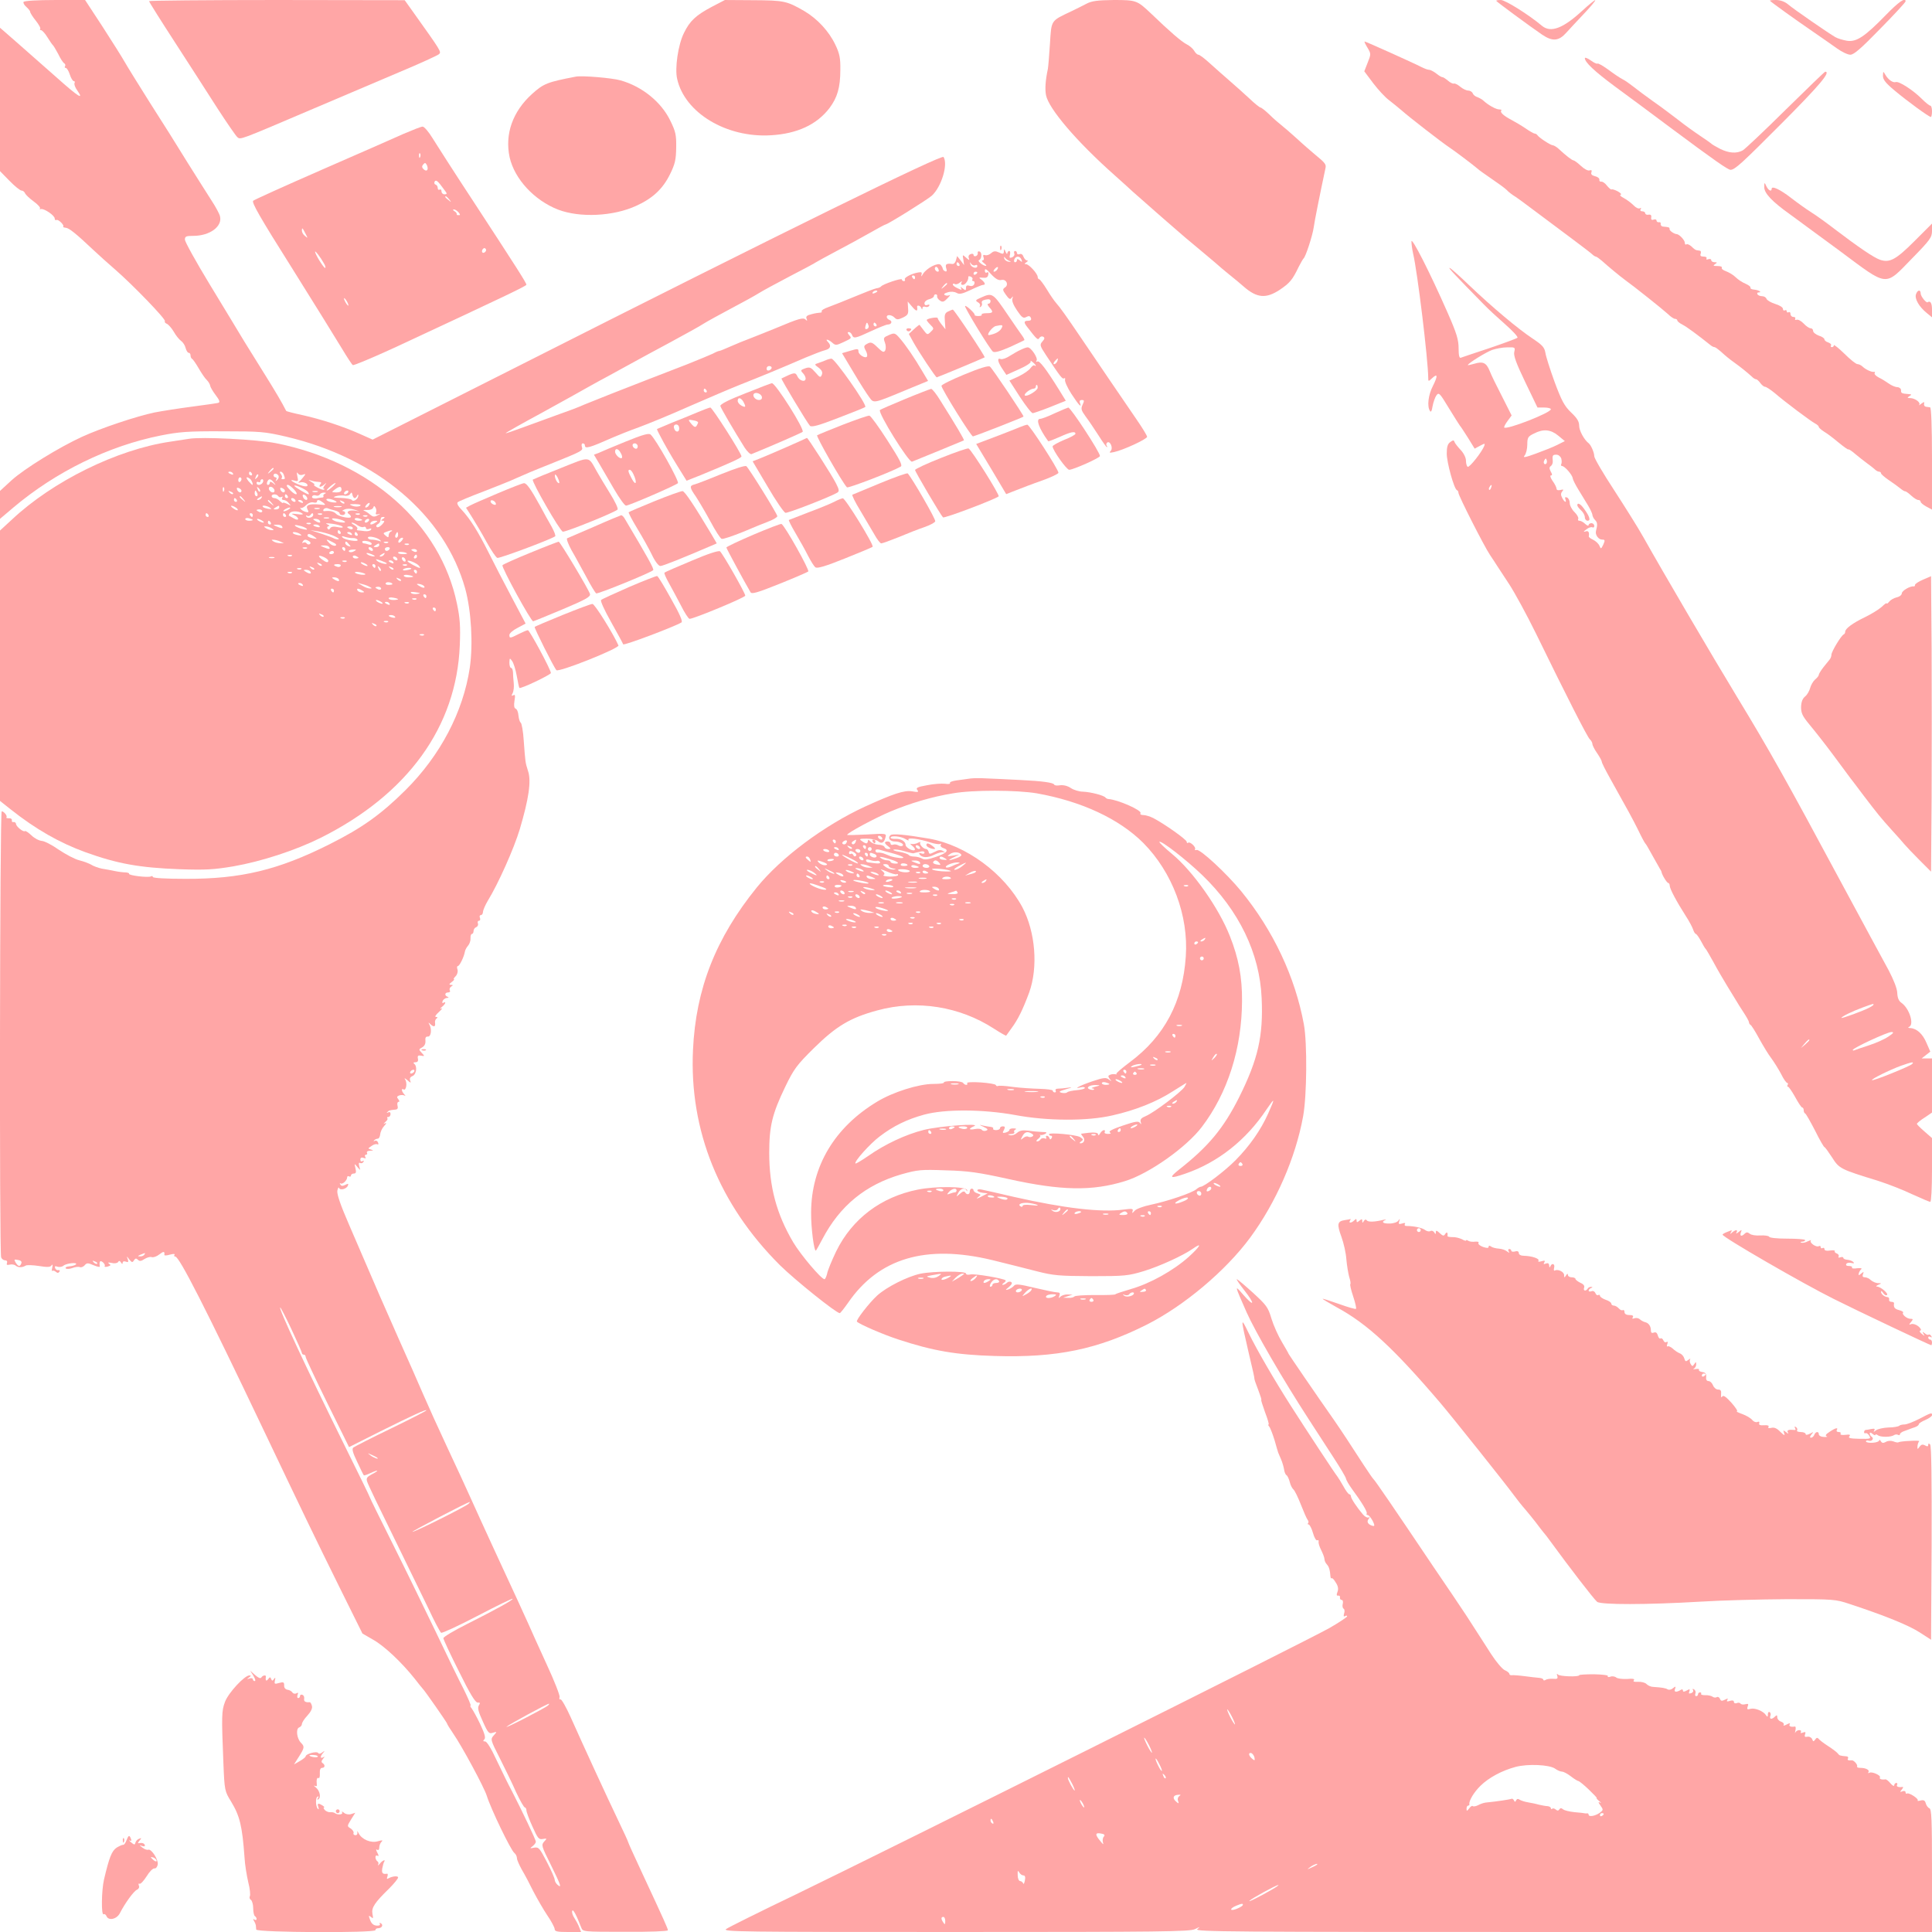 <?xml version="1.0" standalone="no"?>
<!DOCTYPE svg PUBLIC "-//W3C//DTD SVG 20010904//EN"
 "http://www.w3.org/TR/2001/REC-SVG-20010904/DTD/svg10.dtd">
<svg version="1.0" xmlns="http://www.w3.org/2000/svg"
 width="1024pt" height="1024pt" viewBox="0 0 1024 1024"
 preserveAspectRatio="xMidYMid meet">

<g transform="translate(0,1024) scale(0.1,-0.1)"
fill="#ffa6a6" stroke="none">
<path d="M125 10230 c-3 -5 3 -17 15 -27 11 -10 20 -21 20 -26 0 -5 13 -26 30
-47 16 -20 27 -40 23 -44 -3 -3 -1 -6 5 -6 5 0 21 -17 33 -37 13 -21 26 -40
30 -43 3 -3 16 -24 28 -47 11 -23 25 -45 31 -48 6 -4 8 -11 5 -16 -4 -5 -2 -9
4 -9 5 0 15 -16 21 -35 6 -19 16 -35 21 -35 6 0 7 -5 4 -10 -3 -6 3 -24 15
-40 37 -53 5 -33 -106 66 -188 166 -259 228 -282 248 l-22 19 0 -380 0 -380
50 -51 c28 -29 57 -52 64 -52 8 0 16 -7 19 -15 4 -8 24 -27 46 -43 22 -16 37
-33 33 -37 -4 -3 -2 -5 5 -3 17 4 73 -34 73 -50 0 -7 4 -11 9 -8 9 6 44 -28
36 -35 -2 -3 4 -5 13 -6 18 -1 56 -32 147 -118 29 -27 82 -75 117 -105 93 -81
268 -262 262 -272 -3 -4 2 -11 10 -14 8 -3 25 -22 37 -42 11 -20 29 -42 39
-49 10 -7 21 -24 24 -38 4 -14 11 -25 16 -25 6 0 10 -6 10 -14 0 -8 4 -16 8
-18 4 -1 20 -24 35 -50 15 -26 34 -54 43 -62 9 -9 17 -23 18 -30 1 -8 14 -30
29 -50 20 -26 24 -37 15 -41 -7 -2 -69 -11 -138 -20 -69 -9 -159 -23 -200 -31
-96 -20 -282 -82 -385 -129 -122 -56 -304 -168 -373 -230 l-62 -57 0 -74 0
-74 72 61 c224 189 504 326 781 381 96 19 143 23 327 22 200 0 223 -2 335 -28
484 -113 843 -418 951 -807 32 -118 42 -293 24 -418 -35 -234 -156 -465 -341
-649 -130 -129 -230 -200 -399 -285 -274 -138 -472 -186 -767 -185 -103 0
-173 4 -173 10 0 5 -5 6 -10 3 -13 -8 -121 5 -116 14 2 3 -6 6 -17 7 -12 0
-38 3 -57 7 -19 4 -51 10 -70 13 -19 4 -44 13 -55 20 -11 7 -40 18 -64 24 -25
6 -73 32 -109 56 -35 25 -76 46 -90 47 -15 1 -40 14 -56 30 -16 15 -31 25 -34
22 -7 -7 -47 24 -47 38 -1 6 -6 11 -13 10 -7 -2 -11 3 -9 10 1 6 -6 11 -16 10
-10 0 -16 2 -13 5 7 6 -13 32 -25 32 -10 0 -13 -2339 -3 -2364 3 -9 13 -16 21
-16 9 0 13 -6 10 -14 -4 -10 0 -12 14 -9 10 3 25 1 32 -5 13 -11 35 -11 53 0
6 4 37 3 70 -2 44 -7 60 -7 67 3 6 8 7 4 4 -11 -3 -13 -3 -21 0 -18 4 3 12 1
19 -5 8 -7 14 -7 19 1 4 6 1 9 -6 8 -6 -2 -14 3 -17 11 -3 10 0 12 13 7 10 -3
24 -1 32 6 16 13 78 19 65 6 -4 -4 -20 -9 -35 -10 -15 -1 -23 -6 -18 -11 4 -4
20 -3 34 2 15 6 33 8 40 5 8 -3 19 2 26 10 11 13 17 13 47 0 19 -8 34 -11 33
-7 -4 27 1 35 16 23 8 -7 13 -16 10 -20 -3 -5 4 -6 16 -3 16 5 18 8 7 15 -9 7
-4 8 14 4 15 -4 30 -1 34 5 4 8 9 7 15 -2 6 -10 9 -10 9 -2 0 7 7 10 17 6 13
-5 15 -2 10 13 -7 18 -6 18 8 -1 14 -17 17 -18 25 -5 7 11 12 12 21 3 9 -9 17
-8 35 4 13 8 30 13 38 10 8 -3 26 3 40 14 23 18 30 18 27 -3 0 -3 13 -3 29 2
19 5 28 5 25 -1 -4 -5 -2 -9 4 -9 21 0 160 -272 466 -915 220 -462 275 -576
405 -839 l121 -244 57 -33 c59 -33 150 -119 218 -204 21 -27 41 -52 44 -55 11
-10 130 -181 130 -186 0 -3 14 -26 32 -52 47 -68 165 -287 178 -330 21 -68
126 -286 146 -303 8 -6 14 -19 14 -28 0 -9 12 -36 26 -61 15 -25 42 -76 61
-115 20 -38 53 -96 74 -127 22 -32 39 -65 39 -73 0 -12 14 -15 70 -15 l70 0
-10 25 c-5 14 -17 36 -26 50 -9 13 -14 30 -11 37 4 12 22 -22 48 -89 8 -22 11
-22 234 -22 124 -1 225 3 225 8 0 9 -17 47 -139 309 -39 84 -71 154 -71 157 0
3 -24 56 -54 118 -58 121 -181 388 -251 545 -24 53 -48 96 -54 95 -6 -2 -8 4
-5 12 3 7 -28 87 -70 177 -41 90 -84 184 -94 208 -11 25 -37 81 -57 125 -62
133 -202 437 -249 542 -24 54 -81 177 -126 273 -45 96 -102 222 -127 280 -25
58 -82 188 -128 290 -78 176 -109 246 -265 609 -46 106 -65 162 -62 180 3 14
7 21 9 15 5 -15 40 -6 47 12 4 11 2 12 -14 4 -14 -7 -21 -7 -26 2 -4 7 -4 10
1 6 9 -8 35 15 35 32 0 6 5 8 10 5 6 -3 10 -1 10 4 0 6 7 11 15 11 12 0 14 7
9 28 -6 26 -6 27 10 7 17 -20 17 -20 10 4 -4 15 -2 21 4 17 6 -3 14 -1 18 5 4
8 3 9 -4 5 -7 -4 -12 -1 -12 8 0 10 6 13 17 9 11 -4 14 -3 9 5 -4 7 -2 12 4
12 6 0 8 5 5 10 -3 6 4 11 17 11 18 1 19 2 5 6 -18 5 -18 6 2 19 12 9 25 12
31 9 6 -3 7 1 4 9 -3 9 -11 13 -18 9 -6 -3 -7 -2 -3 3 5 5 14 9 20 9 5 0 11
10 12 22 1 13 10 33 21 45 13 14 14 19 4 14 -9 -5 -8 -2 2 7 10 8 15 17 11 20
-3 4 -1 7 5 7 7 0 12 7 12 16 0 9 -5 12 -13 8 -7 -4 -9 -3 -4 2 9 9 13 10 43
13 11 1 15 7 11 21 -3 11 0 20 5 20 7 0 6 5 -1 14 -9 11 -8 15 5 20 9 3 21 3
27 0 8 -5 7 -2 -1 7 -14 15 -16 33 -3 25 14 -9 21 36 8 53 -6 9 -1 7 11 -3 19
-17 22 -17 16 -3 -4 11 0 19 13 24 20 9 26 52 8 65 -6 5 -3 8 7 8 11 0 16 6
13 19 -3 15 1 19 17 16 19 -4 20 -3 3 15 -16 17 -16 19 3 29 12 7 18 19 17 34
-2 17 2 24 13 23 17 -1 22 39 8 64 -7 12 -6 13 5 2 18 -17 28 -15 25 6 -2 9 2
20 8 24 7 5 6 8 -3 8 -8 0 -2 11 15 26 16 15 22 23 14 19 -9 -4 -9 -1 2 8 19
15 25 32 8 22 -6 -3 -7 1 -4 9 3 9 14 16 23 17 10 0 11 2 3 6 -17 7 -15 23 4
23 8 0 12 5 8 11 -3 6 0 15 7 20 12 7 11 9 -1 9 -11 1 -10 4 4 15 11 8 16 15
12 15 -4 0 0 7 9 16 9 9 13 24 10 35 -4 10 -3 19 2 19 9 0 33 50 37 76 1 8 9
23 17 32 8 9 14 27 13 40 -1 12 3 22 7 22 5 0 9 7 9 15 0 9 6 18 14 21 8 3 12
12 9 20 -3 8 0 14 6 14 6 0 8 7 5 15 -4 8 -1 15 5 15 6 0 11 8 11 18 1 9 12
35 25 57 56 91 139 277 170 380 47 158 62 255 44 308 -15 48 -14 42 -23 162
-3 49 -11 92 -16 95 -5 3 -10 20 -12 38 -1 17 -8 34 -15 36 -8 3 -10 17 -6 42
5 28 3 35 -6 29 -10 -5 -11 -3 -4 11 6 11 8 35 6 54 -2 19 -4 45 -4 58 -1 12
-5 22 -10 22 -5 0 -9 12 -9 28 1 25 2 26 14 9 8 -10 19 -46 25 -79 6 -33 12
-62 14 -64 6 -7 167 70 167 79 0 17 -113 227 -122 227 -5 0 -26 -9 -48 -20
-47 -24 -50 -24 -50 -5 0 8 19 25 43 37 l43 23 -74 140 c-41 77 -96 184 -123
238 -55 109 -96 176 -142 225 -19 19 -27 35 -21 40 5 5 65 30 134 56 69 27
148 58 175 71 28 13 106 46 175 73 181 73 181 73 174 94 -3 10 -1 18 5 18 6 0
11 -4 11 -10 0 -21 23 -14 150 42 25 11 85 35 135 53 49 18 169 67 265 110 96
42 220 95 275 117 107 42 225 91 345 143 41 17 87 35 103 39 29 7 35 24 15 44
-18 18 3 14 23 -4 17 -15 21 -15 56 1 49 23 48 22 33 40 -9 11 -9 15 -1 15 6
0 14 -7 17 -15 8 -21 17 -19 101 20 41 19 81 35 88 35 20 0 27 17 10 24 -8 3
-15 10 -15 16 0 15 27 12 42 -4 11 -11 18 -11 44 1 26 13 30 19 27 50 l-2 35
24 -28 c22 -26 30 -26 26 -1 -2 12 17 8 22 -5 4 -10 6 -10 6 -1 1 7 7 10 15 7
8 -3 17 -1 21 5 3 7 0 8 -9 5 -10 -4 -16 -1 -16 9 0 8 11 18 25 21 14 4 25 11
25 16 0 6 4 10 10 10 5 0 9 -5 7 -11 -1 -6 6 -16 15 -22 14 -10 22 -7 40 12
13 13 17 21 11 17 -7 -4 -18 -4 -25 0 -8 5 -2 10 16 15 17 5 35 3 46 -3 14 -9
30 -6 74 15 31 15 61 27 66 27 15 0 12 11 -7 27 -17 12 -16 13 7 11 17 -2 26
2 28 16 3 11 0 16 -7 12 -6 -4 -11 0 -11 10 0 13 9 8 33 -19 24 -26 40 -34 54
-31 26 7 42 -26 19 -40 -13 -9 -12 -14 6 -39 16 -23 23 -26 30 -15 7 10 8 8 4
-5 -4 -12 6 -35 25 -63 25 -37 33 -43 49 -34 13 7 19 6 24 -5 4 -10 -1 -15
-14 -15 -23 0 -25 -8 -7 -31 54 -70 58 -73 66 -60 5 8 14 10 21 6 8 -5 7 -12
-5 -25 -15 -17 -14 -22 19 -72 77 -116 87 -129 96 -123 5 3 7 0 5 -7 -3 -8 12
-42 34 -76 39 -60 57 -78 45 -47 -4 9 0 15 10 15 13 0 14 -4 4 -25 -10 -22 -7
-30 16 -62 16 -21 46 -66 68 -100 22 -35 42 -63 45 -63 2 0 2 4 -2 9 -3 5 -1
12 4 16 16 9 32 -30 18 -45 -10 -10 -6 -11 18 -6 50 11 175 69 175 81 0 6 -26
49 -58 95 -73 107 -208 304 -292 429 -82 121 -110 160 -132 185 -10 11 -32 43
-50 73 -18 29 -36 53 -40 53 -4 0 -8 6 -8 13 -1 17 -46 67 -62 67 -9 0 -9 3 2
10 9 6 10 10 3 10 -6 0 -14 9 -18 19 -4 12 -12 18 -21 14 -7 -3 -14 0 -14 6 0
6 -4 11 -10 11 -5 0 -7 -6 -4 -14 3 -7 -2 -16 -12 -20 -13 -5 -15 -2 -11 14 3
11 1 20 -4 20 -5 0 -9 -6 -10 -12 0 -7 -4 -4 -9 7 -7 17 -9 17 -9 3 -1 -15 -5
-16 -26 -6 -20 9 -28 8 -42 -4 -10 -9 -24 -13 -32 -10 -10 3 -12 0 -8 -12 4
-9 1 -16 -5 -16 -7 0 -3 -7 8 -15 10 -8 15 -14 9 -14 -15 0 -47 27 -36 30 15
6 17 41 3 46 -7 3 -11 -1 -10 -7 2 -7 -3 -15 -9 -17 -7 -3 -13 0 -13 6 0 6 -7
8 -16 4 -9 -3 -13 -12 -9 -21 5 -13 2 -12 -14 2 -20 18 -20 18 -15 -10 l4 -29
-18 24 -19 24 -6 -22 c-3 -12 -11 -21 -19 -20 -32 4 -39 -1 -33 -22 5 -14 3
-20 -5 -17 -6 2 -12 8 -13 13 0 6 -6 15 -11 21 -14 15 -75 -17 -94 -48 -8 -14
-11 -16 -8 -5 4 14 1 16 -17 13 -36 -6 -77 -28 -71 -37 3 -5 0 -9 -5 -9 -6 0
-11 4 -11 9 0 9 -101 -25 -110 -37 -3 -4 -14 -9 -25 -10 -11 -2 -62 -22 -115
-44 -52 -22 -114 -46 -138 -55 -23 -8 -40 -18 -37 -23 3 -4 -1 -7 -8 -7 -6 0
-27 -3 -45 -8 -25 -6 -32 -12 -27 -24 5 -12 3 -13 -5 -5 -13 13 -36 6 -160
-46 -41 -17 -100 -40 -130 -52 -30 -11 -79 -31 -108 -44 -29 -13 -56 -24 -60
-24 -4 0 -19 -6 -33 -14 -15 -7 -75 -32 -135 -56 -60 -23 -149 -58 -199 -77
-49 -19 -142 -55 -205 -80 -63 -25 -128 -51 -145 -58 -16 -8 -73 -30 -125 -48
-52 -19 -139 -51 -192 -70 -54 -20 -98 -35 -98 -33 0 2 84 50 188 106 103 57
216 119 252 140 36 20 79 44 95 52 17 9 68 37 115 63 47 26 148 81 225 122 77
42 156 85 175 98 19 12 85 48 145 80 61 32 126 68 145 80 19 12 94 53 165 90
72 37 135 71 140 75 6 4 55 31 110 60 55 29 134 72 176 96 42 24 79 44 82 44
11 0 221 131 246 153 51 47 87 166 62 205 -9 15 -842 -394 -2261 -1112 l-765
-386 -65 29 c-91 41 -208 79 -307 101 -47 10 -85 20 -86 22 -22 44 -62 111
-107 183 -31 50 -83 133 -115 185 -31 52 -115 190 -186 307 -71 117 -129 222
-129 233 0 17 6 20 45 20 87 0 155 50 141 104 -3 13 -23 50 -44 82 -21 33 -79
124 -129 204 -49 80 -138 222 -198 315 -59 94 -119 190 -133 215 -14 25 -67
109 -118 188 l-93 142 -160 0 c-93 0 -162 -4 -166 -10z m5225 -1373 c11 -5 9
-6 -4 -4 -11 1 -21 9 -23 17 -3 10 -2 11 4 4 4 -6 15 -14 23 -17z m64 7 c5
-14 4 -15 -9 -4 -10 8 -15 9 -15 1 0 -6 -4 -11 -10 -11 -5 0 -7 7 -4 15 8 20
30 19 38 -1z m-329 -24 c3 -5 1 -10 -4 -10 -6 0 -11 5 -11 10 0 6 2 10 4 10 3
0 8 -4 11 -10z m84 -6 c6 4 11 2 11 -4 0 -17 -33 -8 -37 10 -4 12 -3 13 5 1 5
-7 15 -10 21 -7z m-194 -32 c-8 -8 -25 10 -19 20 4 6 9 5 15 -3 4 -7 6 -15 4
-17z m310 9 c-3 -6 -11 -11 -16 -11 -5 0 -4 6 3 14 14 16 24 13 13 -3z m-105
-15 c0 -3 -4 -8 -10 -11 -5 -3 -10 -1 -10 4 0 6 5 11 10 11 6 0 10 -2 10 -4z
m-330 -26 c0 -5 -2 -10 -4 -10 -3 0 -8 5 -11 10 -3 6 -1 10 4 10 6 0 11 -4 11
-10z m304 -11 c-3 -5 -1 -9 5 -9 6 0 8 -7 5 -15 -4 -10 -13 -13 -25 -10 -14 5
-19 1 -19 -11 0 -14 -2 -15 -17 -3 -12 10 -15 10 -9 1 6 -10 2 -10 -18 0 -14
6 -26 15 -26 20 0 5 5 6 10 3 6 -4 18 -1 27 7 12 9 15 9 9 1 -4 -8 -2 -13 7
-13 14 0 32 27 29 42 -1 4 5 5 13 2 8 -4 12 -10 9 -15z m-134 -23 c0 -2 -8
-10 -17 -17 -16 -13 -17 -12 -4 4 13 16 21 21 21 13z m-370 -40 c0 -2 -7 -7
-16 -10 -8 -3 -12 -2 -9 4 6 10 25 14 25 6z m-47 -180 c3 -8 0 -17 -7 -19 -10
-4 -12 1 -9 14 6 23 9 24 16 5z m42 4 c3 -5 1 -10 -4 -10 -6 0 -11 5 -11 10 0
6 2 10 4 10 3 0 8 -4 11 -10z m959 -195 c-4 -8 -11 -15 -16 -15 -6 0 -5 6 2
15 7 8 14 15 16 15 2 0 1 -7 -2 -15z m-1514 -34 c0 -5 -6 -11 -13 -14 -8 -3
-14 1 -14 9 0 8 6 14 14 14 7 0 13 -4 13 -9z m-345 -121 c3 -5 1 -10 -4 -10
-6 0 -11 5 -11 10 0 6 2 10 4 10 3 0 8 -4 11 -10z m-1550 -3610 c-3 -5 -11
-10 -16 -10 -6 0 -7 5 -4 10 3 6 11 10 16 10 6 0 7 -4 4 -10z m-1430 -970 c-3
-5 -14 -10 -23 -9 -14 0 -13 2 3 9 27 11 27 11 20 0z m-652 -46 c-7 -19 -16
-18 -30 4 -10 17 -8 18 12 14 15 -2 22 -9 18 -18z m402 -2 c-3 -3 -11 0 -18 7
-9 10 -8 11 6 5 10 -3 15 -9 12 -12z m1030 -348 c30 -64 55 -120 55 -125 0 -5
5 -9 10 -9 6 0 10 -5 10 -12 0 -6 52 -117 115 -245 l115 -233 167 84 c173 86
243 118 243 111 0 -3 -84 -46 -187 -96 -104 -50 -193 -96 -200 -101 -9 -7 -4
-26 20 -76 17 -37 33 -69 35 -71 1 -3 18 3 37 12 43 20 47 14 4 -8 -24 -13
-29 -20 -23 -38 3 -12 65 -141 137 -287 71 -146 156 -320 188 -386 31 -67 62
-125 67 -128 6 -3 92 37 192 89 101 53 185 94 187 91 5 -5 -91 -58 -244 -135
-68 -34 -123 -67 -123 -74 0 -6 37 -86 83 -177 59 -120 87 -165 99 -164 13 1
14 -2 6 -15 -8 -13 -3 -33 21 -85 27 -61 33 -67 53 -60 23 7 23 6 5 -14 -18
-20 -18 -23 31 -119 27 -54 67 -135 87 -181 21 -45 42 -82 47 -82 4 0 8 -7 8
-15 0 -8 14 -47 32 -86 28 -63 34 -70 55 -66 23 4 23 3 7 -14 -16 -18 -14 -24
35 -122 54 -110 60 -127 36 -107 -8 7 -15 19 -15 27 0 8 -19 51 -42 95 -38 73
-43 79 -67 75 -23 -5 -24 -4 -8 8 9 7 17 17 17 24 0 10 -75 167 -126 266 -30
57 -41 81 -85 172 -26 57 -49 93 -58 93 -11 0 -12 3 -4 11 8 8 2 30 -22 81
-18 38 -39 75 -45 83 -7 8 -9 15 -6 15 4 0 -13 39 -37 88 -25 48 -91 184 -147
302 -57 118 -158 326 -226 462 -68 136 -124 249 -124 252 0 3 -60 126 -133
273 -207 419 -353 733 -342 733 3 0 30 -52 60 -116z m454 -680 c14 -12 -19 -1
-35 12 -18 14 -18 14 6 3 14 -6 27 -13 29 -15z m485 -244 c-15 -15 -285 -150
-298 -149 -9 0 290 157 304 158 2 1 -1 -4 -6 -9z m421 -1069 c-15 -14 -232
-126 -220 -113 9 10 215 122 225 122 2 0 0 -4 -5 -9z"/>
<path d="M790 10234 c0 -4 61 -101 137 -218 75 -116 177 -274 226 -351 50 -77
97 -145 105 -152 17 -14 9 -17 382 142 151 64 365 155 475 202 110 46 206 90
212 96 13 13 12 14 -142 230 l-40 56 -677 1 c-373 0 -678 -3 -678 -6z"/>
<path d="M3773 10204 c-85 -45 -117 -75 -148 -139 -31 -62 -49 -187 -36 -243
40 -180 261 -313 496 -299 141 8 245 57 312 145 41 55 57 108 57 202 1 61 -4
86 -26 132 -34 72 -95 138 -166 180 -92 53 -107 56 -269 57 l-151 1 -69 -36z"/>
<path d="M5760 10221 c-19 -10 -55 -28 -80 -40 -112 -53 -107 -45 -115 -173
-4 -62 -9 -122 -11 -133 -13 -60 -16 -107 -10 -139 14 -72 162 -246 365 -426
46 -41 89 -80 95 -86 6 -5 36 -32 66 -58 30 -27 82 -72 115 -101 81 -71 107
-93 195 -166 41 -34 77 -65 80 -68 3 -3 28 -24 55 -46 28 -22 62 -51 77 -64
70 -61 118 -65 191 -17 53 36 67 52 100 121 11 22 23 42 26 45 11 8 48 122 54
165 4 32 33 176 62 312 5 22 1 28 -60 78 -20 17 -62 53 -93 82 -32 29 -68 60
-81 70 -13 10 -42 35 -63 56 -21 20 -42 37 -47 37 -4 0 -31 21 -59 48 -28 26
-75 68 -104 93 -29 25 -76 67 -104 92 -28 26 -56 47 -62 47 -6 0 -16 9 -22 20
-6 11 -24 27 -40 35 -28 14 -89 67 -191 165 -72 68 -77 70 -196 70 -85 -1
-116 -5 -143 -19z"/>
<path d="M7930 10236 c0 -4 181 -137 244 -180 55 -37 88 -34 128 11 18 20 61
66 95 102 34 36 60 67 58 70 -2 2 -34 -24 -70 -57 -101 -93 -166 -117 -212
-79 -70 59 -195 137 -218 137 -14 0 -25 -2 -25 -4z"/>
<path d="M9381 10236 c10 -10 132 -98 214 -154 50 -34 112 -78 139 -97 26 -19
59 -35 73 -35 19 0 57 33 159 138 74 75 134 140 134 145 0 23 -37 -3 -106 -74
-111 -114 -155 -143 -205 -135 -22 4 -49 12 -61 19 -35 20 -221 148 -251 174
-18 15 -42 23 -64 23 -20 0 -34 -2 -32 -4z"/>
<path d="M7248 9987 c19 -32 19 -34 1 -79 l-18 -46 48 -64 c26 -34 63 -74 82
-88 18 -14 49 -39 69 -56 39 -35 215 -171 250 -194 33 -22 132 -97 150 -113 8
-8 43 -32 76 -55 34 -23 70 -49 80 -59 9 -10 25 -22 34 -28 10 -5 62 -43 116
-84 55 -41 142 -106 194 -145 52 -39 101 -76 108 -83 7 -7 17 -13 20 -13 4 0
18 -10 32 -22 39 -35 95 -81 122 -101 49 -35 203 -158 229 -182 14 -14 31 -25
37 -25 7 0 12 -4 12 -8 0 -5 12 -15 28 -23 22 -11 80 -54 149 -109 7 -6 16
-10 21 -10 4 0 21 -13 38 -28 16 -15 45 -39 64 -52 35 -25 71 -54 96 -77 7 -7
16 -13 21 -13 5 0 15 -9 23 -20 8 -11 19 -20 25 -20 6 0 29 -15 51 -33 53 -46
192 -150 215 -162 10 -5 19 -13 19 -18 0 -4 13 -15 28 -25 16 -9 50 -35 76
-57 27 -22 50 -39 53 -37 2 2 19 -9 37 -25 18 -15 46 -37 61 -48 16 -11 34
-26 41 -32 7 -7 17 -13 23 -13 6 0 11 -4 11 -9 0 -4 18 -20 40 -35 22 -15 49
-34 61 -44 11 -9 23 -17 27 -16 4 0 18 -10 32 -23 14 -13 30 -23 37 -23 7 0
13 -4 13 -10 0 -5 14 -16 30 -25 l30 -16 0 271 c0 172 -4 270 -10 271 -5 1
-16 2 -22 3 -7 1 -12 8 -10 16 3 11 0 11 -15 0 -10 -8 -15 -10 -11 -6 10 12
-21 35 -47 36 -17 0 -17 2 -5 10 13 8 13 10 -2 11 -39 3 -43 5 -42 20 1 8 -8
16 -19 17 -12 0 -32 9 -46 19 -14 10 -38 25 -53 32 -15 8 -25 18 -22 23 3 5 2
8 -3 7 -12 -3 -46 13 -61 28 -7 7 -20 13 -27 13 -8 0 -39 25 -69 55 -31 30
-56 50 -56 45 0 -6 -5 -10 -11 -10 -5 0 -8 4 -4 9 3 5 -4 12 -15 16 -11 3 -20
11 -20 16 0 6 -13 15 -30 20 -16 6 -30 17 -30 25 0 8 -6 14 -13 14 -8 0 -24
11 -37 25 -13 14 -30 23 -38 20 -7 -2 -10 0 -7 5 3 6 -1 10 -9 10 -9 0 -16 7
-16 16 0 8 -4 12 -10 9 -5 -3 -10 -1 -10 5 0 6 -4 8 -10 5 -5 -3 -10 0 -10 8
0 8 -18 19 -41 26 -22 7 -43 19 -46 27 -3 8 -13 14 -23 14 -11 0 -22 5 -25 10
-3 6 -1 10 6 10 21 0 0 13 -24 15 -12 1 -21 5 -19 10 2 5 -10 14 -26 21 -17 7
-40 22 -52 34 -12 12 -35 26 -51 32 -16 5 -26 14 -23 19 3 5 -7 9 -23 9 -22 0
-25 2 -13 10 13 8 12 10 -2 10 -10 0 -18 5 -18 11 0 6 -7 8 -16 5 -8 -3 -12
-2 -9 4 3 6 -4 10 -15 10 -16 0 -20 5 -16 15 3 8 1 16 -4 16 -6 1 -14 2 -18 3
-5 0 -16 9 -26 19 -10 9 -22 15 -27 12 -5 -4 -9 0 -9 8 0 14 -29 45 -43 46
-14 1 -39 18 -38 27 1 9 -3 10 -34 13 -8 0 -14 7 -13 14 2 6 -3 11 -9 9 -7 -1
-13 3 -13 9 0 6 -7 8 -15 5 -11 -4 -15 0 -13 12 2 11 -3 16 -14 14 -10 -2 -18
2 -18 8 0 5 -7 10 -16 10 -9 0 -12 5 -8 12 4 7 3 8 -4 4 -7 -4 -22 3 -34 16
-13 13 -36 30 -51 38 -16 8 -24 16 -17 18 6 2 -1 10 -16 18 -15 8 -29 12 -32
10 -2 -3 -13 6 -24 19 -10 14 -25 24 -31 22 -7 -1 -11 4 -10 10 2 7 -9 16 -23
19 -17 4 -23 11 -19 21 3 10 1 13 -9 10 -9 -4 -29 7 -47 24 -17 16 -35 29 -39
29 -8 0 -41 26 -81 63 -10 9 -24 17 -29 17 -11 0 -71 39 -81 53 -3 5 -10 9
-15 9 -5 0 -27 13 -49 28 -22 15 -56 35 -75 45 -40 21 -61 40 -53 49 4 3 -1 6
-11 6 -17 0 -60 24 -84 47 -6 6 -21 14 -31 18 -11 3 -22 12 -25 20 -3 8 -14
15 -24 15 -10 0 -29 9 -42 20 -13 11 -28 19 -34 17 -5 -2 -20 5 -32 16 -12 10
-25 18 -28 18 -4 -1 -18 7 -33 19 -14 11 -31 20 -39 20 -7 0 -25 7 -41 15 -34
18 -294 135 -300 135 -3 0 4 -15 15 -33z"/>
<path d="M8400 9932 c0 -22 50 -69 159 -150 64 -47 202 -149 306 -227 215
-160 293 -215 307 -215 23 0 59 33 277 252 196 197 256 268 225 268 -3 0 -97
-91 -210 -202 -113 -112 -215 -208 -227 -215 -33 -18 -73 -15 -120 8 -23 12
-44 24 -47 28 -3 3 -30 22 -60 42 -30 20 -83 58 -117 85 -35 27 -95 72 -134
99 -39 28 -85 62 -102 76 -18 14 -43 32 -57 39 -14 7 -48 30 -76 51 -29 21
-54 35 -57 32 -3 -3 -20 5 -36 17 -17 12 -31 17 -31 12z"/>
<path d="M9980 9838 c0 -20 14 -38 62 -78 68 -57 182 -140 192 -140 3 0 6 14
6 30 0 17 -4 30 -9 30 -5 0 -25 16 -46 37 -46 46 -121 94 -137 88 -15 -5 -40
12 -56 40 -11 19 -11 18 -12 -7z"/>
<path d="M3053 9834 c-152 -29 -172 -37 -233 -92 -103 -93 -145 -213 -119
-335 26 -116 131 -229 257 -278 115 -44 292 -36 414 20 88 40 141 90 179 167
27 55 32 77 33 142 1 68 -3 85 -32 144 -48 98 -149 180 -263 212 -45 13 -202
26 -236 20z"/>
<path d="M2140 9531 c-47 -21 -242 -107 -435 -191 -192 -84 -356 -158 -363
-164 -9 -9 34 -85 205 -356 119 -190 238 -382 265 -427 27 -45 53 -85 58 -88
5 -3 107 40 227 95 573 267 693 324 693 331 0 10 -54 94 -282 443 -98 149
-194 299 -215 333 -21 35 -45 62 -53 62 -8 0 -53 -18 -100 -38z m87 -123 c-3
-8 -6 -5 -6 6 -1 11 2 17 5 13 3 -3 4 -12 1 -19z m38 -68 c-4 -6 -11 -5 -20 3
-9 9 -10 16 -2 25 9 11 12 10 19 -2 5 -9 6 -21 3 -26z m98 -117 c7 -9 5 -13
-7 -13 -9 0 -16 7 -16 16 0 8 -4 12 -10 9 -5 -3 -10 0 -10 9 0 8 -5 16 -12 18
-6 2 -8 10 -4 16 5 9 14 4 29 -15 11 -15 25 -34 30 -40z m18 -40 c13 -16 12
-17 -3 -4 -10 7 -18 15 -18 17 0 8 8 3 21 -13z m49 -68 c7 -8 10 -15 6 -15 -3
0 -8 0 -11 0 -3 0 -5 3 -4 6 0 4 -5 11 -13 15 -8 5 -9 9 -2 9 6 0 17 -7 24
-15z m-810 -115 c12 -23 12 -24 -3 -11 -10 7 -17 20 -17 29 0 18 3 16 20 -18z
m955 -91 c-10 -15 -25 -10 -19 6 4 8 10 12 15 9 5 -3 7 -10 4 -15z m-857 -67
c7 -12 9 -22 5 -22 -8 0 -53 73 -53 86 0 8 30 -31 48 -64z m122 -202 c6 -11 8
-20 6 -20 -3 0 -10 9 -16 20 -6 11 -8 20 -6 20 3 0 10 -9 16 -20z"/>
<path d="M9351 9248 c-1 -32 43 -78 139 -146 36 -26 154 -113 264 -194 255
-190 234 -188 379 -39 98 100 107 113 107 148 l0 38 -93 -93 c-98 -98 -131
-116 -182 -99 -33 11 -115 67 -240 162 -44 34 -101 75 -127 91 -25 16 -73 50
-105 75 -58 45 -103 66 -103 48 0 -17 -17 -9 -28 14 -10 22 -11 22 -11 -5z"/>
<path d="M7481 8960 c0 -14 4 -43 9 -65 23 -98 79 -558 80 -659 0 -18 1 -19
20 -1 30 28 32 14 5 -40 -25 -48 -32 -108 -16 -133 5 -9 10 -1 14 25 4 21 13
47 20 57 13 18 18 13 65 -65 28 -46 55 -88 59 -94 5 -5 24 -35 44 -66 l35 -57
28 15 c26 14 28 14 23 0 -12 -32 -79 -117 -88 -111 -5 3 -9 17 -9 32 0 16 -12
40 -28 57 -16 17 -31 36 -33 43 -3 10 -8 10 -22 -1 -14 -9 -19 -26 -19 -61 0
-47 39 -188 54 -194 5 -2 8 -8 8 -14 0 -15 135 -281 167 -329 15 -23 33 -49
38 -58 6 -9 34 -52 63 -96 29 -44 94 -163 144 -265 160 -328 270 -544 284
-558 8 -7 14 -19 14 -25 0 -7 11 -29 25 -49 14 -20 25 -41 25 -46 0 -6 20 -45
44 -88 99 -177 118 -212 149 -274 17 -36 34 -67 37 -70 5 -5 11 -15 52 -89 11
-20 23 -40 26 -46 4 -5 7 -12 8 -15 2 -16 29 -60 36 -60 4 0 8 -7 8 -15 0 -15
34 -80 85 -160 18 -27 35 -60 39 -72 4 -13 11 -23 14 -23 4 0 16 -17 27 -37
11 -21 22 -40 26 -43 3 -3 21 -34 41 -70 19 -36 52 -92 72 -125 20 -33 42 -69
49 -80 6 -11 24 -39 39 -62 15 -23 28 -46 28 -51 0 -6 4 -12 8 -14 4 -1 25
-34 46 -73 21 -38 50 -86 65 -105 14 -19 37 -56 51 -82 13 -27 28 -48 33 -48
4 0 5 -4 2 -10 -3 -6 -3 -10 2 -10 4 0 21 -25 38 -55 16 -30 33 -55 37 -55 4
0 8 -6 8 -14 0 -8 3 -16 8 -18 4 -1 27 -42 52 -90 24 -49 47 -88 50 -88 3 0
21 -25 40 -54 38 -60 43 -63 245 -125 50 -16 130 -47 178 -70 49 -22 92 -41
98 -41 5 0 9 70 9 169 l0 169 -40 35 c-22 19 -40 37 -40 40 0 4 18 19 40 33
l40 27 0 143 0 144 -27 0 -28 0 23 18 23 18 -20 46 c-20 48 -52 77 -86 79 -11
0 -14 3 -7 6 29 11 3 97 -39 127 -15 10 -22 27 -23 53 -1 24 -19 69 -45 119
-24 43 -140 259 -259 479 -282 525 -372 686 -544 969 -136 224 -390 657 -499
851 -28 50 -98 161 -155 249 -57 87 -104 167 -104 178 0 19 -17 58 -29 68 -25
19 -51 68 -51 93 0 23 -11 41 -43 71 -35 34 -50 61 -87 161 -24 66 -46 135
-49 155 -5 29 -16 41 -67 75 -77 51 -212 164 -336 282 -53 51 -100 93 -105 93
-7 0 29 -38 182 -194 22 -23 73 -70 113 -105 40 -35 69 -67 65 -71 -4 -4 -71
-29 -148 -55 -77 -25 -145 -49 -152 -51 -8 -4 -12 12 -12 50 0 45 -10 79 -58
188 -94 214 -192 406 -192 378z m545 -585 c-5 -19 10 -60 58 -160 l65 -135 35
0 c20 0 36 -4 36 -9 0 -19 -234 -110 -247 -97 -3 2 5 18 17 34 l22 30 -50 99
c-28 54 -58 115 -66 136 -18 45 -36 53 -82 39 -19 -5 -34 -9 -34 -7 0 9 94 67
128 80 20 7 57 14 81 14 41 1 43 0 37 -24z m233 -444 l35 -29 -40 -20 c-21
-11 -72 -31 -113 -46 -60 -22 -71 -23 -60 -10 8 10 14 36 14 58 0 37 4 43 35
58 50 26 89 22 129 -11z m16 -121 c3 -11 3 -24 0 -30 -3 -5 -1 -10 4 -10 14 0
54 -46 57 -65 1 -9 15 -36 31 -62 15 -25 38 -62 50 -82 12 -20 22 -42 23 -49
0 -7 6 -20 14 -28 13 -13 14 -24 5 -59 -5 -19 13 -45 32 -45 16 0 17 -3 7 -26
-12 -25 -13 -25 -21 -6 -5 11 -20 25 -33 31 -13 6 -24 14 -23 18 4 23 -3 32
-18 26 -12 -4 -11 0 5 11 12 10 27 14 32 11 6 -3 10 0 10 8 0 7 -7 14 -15 14
-8 0 -15 -5 -15 -10 0 -6 -8 -3 -18 6 -10 10 -24 17 -31 17 -7 0 -9 4 -6 10 3
5 -5 21 -19 35 -15 14 -26 36 -26 49 0 13 -7 26 -14 29 -10 4 -13 1 -9 -9 8
-21 -5 -17 -17 7 -8 15 -8 24 0 34 9 11 7 12 -9 8 -13 -3 -21 -1 -21 7 0 6 -9
25 -21 41 -11 16 -15 29 -9 29 8 0 8 6 -1 21 -8 16 -8 23 1 29 6 4 11 16 10
26 -3 30 -1 34 19 34 11 0 22 -9 26 -20z m-79 -27 c-10 -10 -19 5 -10 18 6 11
8 11 12 0 2 -7 1 -15 -2 -18z m-293 -128 c-3 -9 -8 -14 -10 -11 -3 3 -2 9 2
15 9 16 15 13 8 -4z m2027 -2740 c0 -2 -9 -9 -21 -15 -31 -17 -149 -60 -149
-55 0 7 60 36 115 56 58 21 55 20 55 14z m79 -169 c-20 -14 -67 -35 -105 -47
-38 -12 -72 -24 -76 -26 -5 -2 -8 -1 -8 2 0 10 183 95 205 95 15 0 11 -6 -16
-24z m-419 -19 c0 -2 -10 -12 -22 -23 l-23 -19 19 23 c18 21 26 27 26 19z
m544 -127 c-12 -12 -207 -91 -212 -85 -6 5 93 54 153 76 59 21 73 23 59 9z"/>
<path d="M8360 7562 c0 -5 9 -17 20 -27 11 -10 20 -26 20 -37 0 -10 7 -18 15
-18 17 0 11 22 -19 63 -19 27 -36 35 -36 19z"/>
<path d="M5301 8924 c0 -11 3 -14 6 -6 3 7 2 16 -1 19 -3 4 -6 -2 -5 -13z"/>
<path d="M10155 8680 c-8 -24 17 -66 56 -98 l29 -24 0 41 c0 35 -9 49 -23 39
-7 -6 -37 32 -37 46 0 23 -17 20 -25 -4z"/>
<path d="M5200 8663 c-30 -13 -32 -16 -17 -25 10 -5 14 -14 11 -20 -4 -7 -2
-8 4 -4 6 4 9 13 6 20 -3 9 4 15 20 18 18 4 26 1 26 -8 0 -8 -5 -14 -12 -14
-6 0 -4 -7 5 -18 24 -26 21 -32 -14 -32 -16 0 -28 -3 -26 -7 3 -5 -5 -8 -18
-8 -13 0 -21 3 -19 6 4 6 -46 53 -51 47 -5 -6 134 -233 148 -242 9 -6 38 2 88
24 41 19 76 35 78 37 2 1 -2 11 -10 22 -8 10 -41 59 -74 107 -83 122 -84 124
-145 97z m107 -165 c-11 -17 -33 -28 -64 -34 -19 -3 16 44 35 48 36 8 41 6 29
-14z"/>
<path d="M5025 8589 c-17 -8 -20 -18 -17 -52 l3 -42 -20 25 c-11 14 -21 29
-21 34 0 7 -49 0 -58 -9 -2 -2 6 -13 18 -25 21 -21 21 -22 3 -39 -17 -17 -19
-16 -37 8 -11 14 -21 27 -22 29 -1 2 -14 -8 -30 -23 l-27 -25 23 -42 c30 -54
119 -188 125 -188 4 0 248 102 254 106 4 4 -162 254 -169 253 -3 0 -14 -5 -25
-10z"/>
<path d="M4805 8490 c4 -6 11 -8 16 -5 14 9 11 15 -7 15 -8 0 -12 -5 -9 -10z"/>
<path d="M4711 8464 c-28 -12 -30 -15 -21 -39 6 -15 6 -33 2 -42 -8 -13 -14
-10 -41 16 -26 26 -35 29 -51 21 -23 -12 -24 -15 -10 -41 6 -11 8 -24 5 -29
-8 -12 -45 10 -45 27 0 16 -3 16 -50 2 l-37 -11 61 -102 c33 -56 71 -115 83
-131 25 -34 18 -36 205 42 l107 44 -31 52 c-41 70 -86 136 -118 173 -26 30
-29 31 -59 18z"/>
<path d="M5410 8386 c-14 -6 -40 -21 -59 -33 -18 -12 -40 -19 -47 -16 -20 8
-17 -13 8 -51 l22 -33 67 30 c41 18 65 35 62 41 -4 6 1 5 10 -3 9 -7 17 -16
17 -19 0 -3 -3 -2 -7 1 -3 4 -13 -3 -21 -14 -8 -12 -37 -31 -63 -44 l-49 -22
56 -87 c31 -47 61 -86 68 -86 6 1 48 15 93 33 l82 33 -37 60 c-68 109 -103
155 -114 148 -7 -4 -8 -2 -4 5 9 13 -30 71 -47 70 -7 0 -23 -6 -37 -13z m90
-201 c0 -15 -58 -50 -68 -41 -7 8 28 35 46 36 6 0 12 5 12 10 0 6 2 10 5 10 3
0 5 -7 5 -15z"/>
<path d="M4375 8330 c-11 -5 -29 -11 -40 -15 -19 -6 -19 -7 4 -24 17 -13 22
-24 17 -37 -7 -17 -10 -16 -34 12 -24 27 -30 30 -54 22 -25 -9 -26 -11 -13
-25 8 -8 15 -21 15 -29 0 -22 -33 -13 -44 12 -10 22 -17 21 -84 -12 -4 -2 138
-238 151 -251 9 -8 45 1 150 42 76 29 141 55 143 58 11 11 -162 257 -179 256
-7 0 -21 -4 -32 -9z"/>
<path d="M5113 8256 c-68 -28 -123 -55 -123 -61 0 -16 158 -270 167 -268 29 8
268 102 268 105 0 9 -166 256 -178 265 -8 6 -52 -7 -134 -41z"/>
<path d="M3950 8155 c-90 -35 -134 -58 -132 -67 3 -12 72 -130 129 -221 14
-21 30 -36 36 -34 101 41 264 112 271 118 13 11 -144 260 -163 258 -3 0 -67
-24 -141 -54z m88 -18 c2 -11 -3 -17 -16 -17 -19 0 -36 22 -26 33 11 11 39 -1
42 -16z m-98 -26 c15 -28 13 -33 -10 -21 -11 6 -20 17 -20 25 0 21 17 18 30
-4z"/>
<path d="M4797 8125 c-70 -29 -130 -55 -133 -58 -13 -13 153 -280 170 -274 40
16 272 111 275 113 3 3 -43 81 -125 211 -21 35 -43 62 -49 62 -5 -1 -68 -25
-138 -54z"/>
<path d="M3695 8054 c-33 -14 -94 -39 -135 -55 -41 -17 -76 -32 -78 -33 -1 -2
15 -34 36 -72 34 -61 53 -93 108 -181 l13 -21 73 29 c163 67 218 92 218 100 0
16 -155 259 -165 259 -5 0 -37 -12 -70 -26z m5 -53 c0 -3 -4 -12 -8 -18 -6 -9
-12 -7 -25 7 -22 26 -22 28 8 22 14 -2 25 -7 25 -11z m-100 -32 c0 -24 -23
-21 -28 4 -2 10 3 17 12 17 10 0 16 -9 16 -21z"/>
<path d="M5591 8050 c-35 -17 -70 -30 -78 -30 -25 0 -6 -51 43 -119 2 -1 28 9
60 23 59 27 84 32 84 17 0 -5 -27 -20 -61 -33 -33 -14 -60 -29 -60 -34 0 -20
74 -124 88 -124 21 0 163 63 163 73 0 20 -155 257 -168 257 -4 -1 -36 -14 -71
-30z"/>
<path d="M4465 7988 c-71 -28 -132 -53 -134 -55 -7 -5 133 -250 158 -276 6 -6
239 83 285 110 11 6 -5 37 -70 138 -46 72 -89 131 -96 132 -7 1 -71 -21 -143
-49z"/>
<path d="M5405 7976 c-16 -7 -75 -30 -130 -51 l-101 -38 80 -133 79 -133 51
20 c28 11 90 35 139 52 48 17 87 36 87 41 0 18 -154 256 -165 255 -5 0 -23 -6
-40 -13z"/>
<path d="M3315 7899 c-66 -27 -131 -54 -143 -60 l-24 -9 29 -49 c15 -26 51
-87 78 -134 28 -48 56 -87 63 -87 16 0 263 107 275 119 9 9 -118 236 -145 258
-10 8 -42 -1 -133 -38z m65 -25 c0 -9 -5 -14 -12 -12 -18 6 -21 28 -4 28 9 0
16 -7 16 -16z m-90 -35 c7 -11 9 -23 6 -26 -8 -9 -36 17 -36 33 0 21 18 17 30
-7z m68 -114 c20 -43 13 -63 -8 -25 -21 39 -24 50 -12 50 5 0 14 -11 20 -25z"/>
<path d="M1000 7914 c-14 -2 -58 -9 -98 -15 -280 -41 -622 -209 -839 -413
l-63 -58 0 -717 0 -716 58 -46 c130 -103 257 -176 395 -226 169 -61 286 -82
497 -90 140 -5 184 -2 286 15 150 26 330 85 463 151 462 231 721 589 738 1021
4 100 1 144 -15 220 -87 422 -458 751 -959 851 -103 20 -395 35 -463 23z m450
-158 c0 -2 -8 -10 -17 -17 -16 -13 -17 -12 -4 4 13 16 21 21 21 13z m-215 -26
c3 -6 -1 -7 -9 -4 -18 7 -21 14 -7 14 6 0 13 -4 16 -10z m100 0 c3 -5 1 -10
-4 -10 -6 0 -11 5 -11 10 0 6 2 10 4 10 3 0 8 -4 11 -10z m169 -6 c8 -22 8
-24 -6 -24 -6 0 -8 3 -5 7 4 3 2 12 -4 20 -7 8 -8 13 -1 13 5 0 13 -7 16 -16z
m101 0 c16 6 16 4 4 -11 -8 -10 -18 -22 -24 -26 -6 -5 -4 -7 6 -4 18 6 47 -9
37 -19 -4 -4 -22 -1 -40 6 -41 16 -59 31 -28 23 21 -6 22 -4 16 23 -4 19 -3
24 3 15 5 -8 16 -11 26 -7z m-244 -17 c-10 -9 -11 -8 -5 6 3 10 9 15 12 12 3
-3 0 -11 -7 -18z m115 12 c3 -6 1 -16 -6 -22 -10 -9 -11 -9 -6 1 4 6 2 12 -3
12 -6 0 -11 5 -11 10 0 13 17 13 26 -1z m-196 -18 c0 -6 -4 -12 -8 -15 -5 -3
-9 1 -9 9 0 8 4 15 9 15 4 0 8 -4 8 -9z m45 1 c9 -6 19 -32 12 -32 -1 0 -10 9
-20 20 -16 20 -12 27 8 12z m69 -17 c-7 -17 -34 -21 -34 -4 0 5 5 7 10 4 6 -3
10 -1 10 4 0 6 4 11 10 11 5 0 7 -7 4 -15z m57 -2 c13 -16 12 -17 -3 -4 -12 9
-18 10 -18 2 0 -6 -4 -11 -10 -11 -5 0 -7 7 -4 15 8 20 18 19 35 -2z m236 3
c16 -1 19 -4 11 -13 -6 -7 -6 -13 -1 -13 5 0 15 6 23 13 12 10 12 9 1 -5 -7
-10 -10 -18 -6 -18 5 0 6 -2 3 -5 -3 -3 -18 1 -34 10 -16 8 -24 15 -19 15 6 1
-1 8 -15 16 -16 10 -18 13 -5 8 11 -4 30 -8 42 -8z m75 -26 c-12 -11 -25 -20
-29 -20 -9 1 36 40 45 40 3 0 -4 -9 -16 -20z m-203 -15 c27 -30 10 -34 -19 -5
-11 11 -20 22 -20 25 0 12 17 3 39 -20z m72 -11 c6 -8 8 -14 4 -14 -9 0 -75
40 -75 45 0 9 60 -18 71 -31z m-444 4 c-3 -8 -6 -5 -6 6 -1 11 2 17 5 13 3 -3
4 -12 1 -19z m93 1 c0 -14 -17 -10 -23 5 -4 10 -1 13 9 9 7 -3 14 -9 14 -14z
m98 -4 c-3 -3 -9 2 -12 12 -6 14 -5 15 5 6 7 -7 10 -15 7 -18z m76 10 c3 -9 0
-15 -8 -15 -8 0 -16 7 -20 15 -3 9 0 15 8 15 8 0 16 -7 20 -15z m56 -6 c0 -14
-17 -10 -23 5 -4 10 -1 13 9 9 7 -3 14 -9 14 -14z m300 6 c0 -10 -10 -15 -27
-15 -27 1 -27 1 -9 15 25 19 36 19 36 0z m-575 -23 c-3 -3 -11 0 -18 7 -9 10
-8 11 6 5 10 -3 15 -9 12 -12z m129 3 c3 -8 1 -15 -4 -15 -6 0 -10 7 -10 15 0
8 2 15 4 15 2 0 6 -7 10 -15z m319 8 c-7 -2 -19 -2 -25 0 -7 3 -2 5 12 5 14 0
19 -2 13 -5z m162 -3 c-3 -5 -11 -10 -16 -10 -6 0 -7 5 -4 10 3 6 11 10 16 10
6 0 7 -4 4 -10z m-123 -7 c-6 -2 -10 -8 -8 -12 3 -4 0 -8 -7 -8 -7 0 -16 -2
-22 -3 -20 -5 -36 0 -30 10 3 5 12 7 19 4 8 -3 17 -1 21 5 3 6 14 11 23 10 11
0 12 -2 4 -6z m158 -23 c5 0 11 6 13 13 4 7 6 8 6 1 1 -18 -26 -37 -34 -24 -3
5 -30 10 -58 11 -40 1 -46 3 -27 9 14 4 35 5 46 3 12 -3 26 1 30 9 7 10 9 9
12 -4 2 -10 7 -18 12 -18z m-405 10 c4 -6 11 -7 17 -4 7 4 8 2 4 -4 -4 -7 -1
-12 7 -12 8 0 21 -7 28 -17 13 -15 12 -15 -8 -4 -13 6 -23 9 -23 6 0 -4 -7 1
-16 9 -8 9 -22 16 -30 16 -8 0 -14 5 -14 10 0 13 27 13 35 0z m50 0 c3 -5 1
-10 -4 -10 -6 0 -11 5 -11 10 0 6 2 10 4 10 3 0 8 -4 11 -10z m103 -8 c6 -18
-15 -14 -22 4 -4 10 -1 14 6 12 6 -2 14 -10 16 -16z m-337 -9 c13 -16 12 -17
-3 -4 -17 13 -22 21 -14 21 2 0 10 -8 17 -17z m94 7 c-3 -5 -12 -10 -18 -10
-7 0 -6 4 3 10 19 12 23 12 15 0z m-130 -10 c3 -5 1 -10 -4 -10 -6 0 -11 5
-11 10 0 6 2 10 4 10 3 0 8 -4 11 -10z m310 0 c3 -5 2 -10 -4 -10 -5 0 -13 5
-16 10 -3 6 -2 10 4 10 5 0 13 -4 16 -10z m218 -9 c4 -4 -6 -6 -23 -3 -16 2
-30 9 -30 14 0 10 39 1 53 -11z m-342 -8 c13 -16 12 -17 -3 -4 -10 7 -18 15
-18 17 0 8 8 3 21 -13z m164 7 c3 -6 -1 -7 -9 -4 -18 7 -21 14 -7 14 6 0 13
-4 16 -10z m108 -4 c16 -13 14 -14 -20 -10 -55 5 -75 -3 -63 -26 8 -15 6 -17
-10 -13 -11 3 -23 10 -27 17 -3 6 -3 8 1 4 4 -3 17 3 28 14 12 12 28 18 39 15
10 -3 19 -1 19 4 0 13 12 11 33 -5z m112 -4 c-3 -3 -11 0 -18 7 -9 10 -8 11 6
5 10 -3 15 -9 12 -12z m130 -11 c-3 -6 -11 -11 -16 -11 -5 0 -4 6 3 14 14 16
24 13 13 -3z m-48 -3 c-9 -4 -26 -4 -39 1 -20 8 -18 9 15 9 26 -1 34 -4 24
-10z m-657 -8 c8 -5 12 -11 10 -14 -3 -2 -14 2 -24 10 -22 15 -10 19 14 4z
m180 0 c12 -8 10 -9 -7 -7 -12 2 -26 6 -29 10 -11 11 19 8 36 -3z m50 0 c0 -5
-8 -10 -17 -10 -15 0 -16 2 -3 10 19 12 20 12 20 0z m328 3 c-10 -2 -26 -2
-35 0 -10 3 -2 5 17 5 19 0 27 -2 18 -5z m185 -30 c-4 -9 1 -12 13 -8 12 4 11
1 -4 -6 -18 -10 -25 -9 -40 3 -9 9 -24 18 -32 21 -8 3 -2 5 14 4 17 -1 31 4
34 12 4 11 6 11 12 1 5 -7 6 -19 3 -27z m-463 17 c-8 -5 -19 -10 -25 -10 -5 0
-3 5 5 10 8 5 20 10 25 10 6 0 3 -5 -5 -10z m163 3 c-7 -2 -19 -2 -25 0 -7 3
-2 5 12 5 14 0 19 -2 13 -5z m83 -9 c13 -3 24 -10 24 -15 0 -5 7 -9 15 -9 18
0 20 20 3 21 -7 0 -3 4 9 9 12 5 33 5 50 -1 l28 -9 -28 4 c-28 3 -45 -8 -27
-19 5 -3 10 -10 10 -14 0 -12 -63 0 -78 15 -13 14 -33 18 -61 15 -7 -2 -10 3
-6 9 4 6 14 9 22 6 8 -4 26 -9 39 -12z m-386 -4 c0 -5 -7 -7 -15 -4 -8 4 -15
8 -15 10 0 2 7 4 15 4 8 0 15 -4 15 -10z m210 -10 c11 -7 3 -9 -25 -5 -32 4
-35 3 -17 -5 12 -5 22 -14 22 -20 0 -6 -8 -6 -22 2 -13 7 -25 14 -27 15 -1 1
0 6 4 12 8 14 45 14 65 1z m-495 -10 c3 -5 1 -10 -4 -10 -6 0 -11 5 -11 10 0
6 2 10 4 10 3 0 8 -4 11 -10z m235 0 c0 -5 -2 -10 -4 -10 -3 0 -8 5 -11 10 -3
6 -1 10 4 10 6 0 11 -4 11 -10z m175 0 c3 -5 1 -10 -4 -10 -6 0 -11 5 -11 10
0 6 2 10 4 10 3 0 8 -4 11 -10z m145 1 c0 -14 -29 -21 -36 -9 -4 6 -3 8 4 4 6
-3 13 -2 17 4 8 12 15 13 15 1z m47 3 c-3 -3 -12 -4 -19 -1 -8 3 -5 6 6 6 11
1 17 -2 13 -5z m200 0 c-3 -3 -12 -4 -19 -1 -8 3 -5 6 6 6 11 1 17 -2 13 -5z
m40 -10 c-3 -3 -12 -4 -19 -1 -8 3 -5 6 6 6 11 1 17 -2 13 -5z m-607 -20 c0
-2 -9 -4 -20 -4 -11 0 -20 4 -20 9 0 5 9 7 20 4 11 -3 20 -7 20 -9z m403 9
c-7 -2 -19 -2 -25 0 -7 3 -2 5 12 5 14 0 19 -2 13 -5z m85 -18 c7 -7 -17 -6
-45 1 -13 4 -23 10 -23 14 0 8 58 -4 68 -15z m92 9 c0 -2 -9 -4 -20 -4 -11 0
-20 4 -20 9 0 5 9 7 20 4 11 -3 20 -7 20 -9z m110 6 c-12 -8 -12 -10 -1 -10
11 0 10 -5 -4 -20 -10 -11 -22 -17 -27 -14 -6 4 -5 10 3 15 8 4 15 13 15 19 3
18 4 20 17 20 8 0 7 -4 -3 -10z m-640 -10 c8 -5 11 -10 5 -10 -5 0 -17 5 -25
10 -8 5 -10 10 -5 10 6 0 17 -5 25 -10z m305 0 c8 -13 -5 -13 -25 0 -13 8 -13
10 2 10 9 0 20 -4 23 -10z m260 0 c-3 -5 -11 -10 -16 -10 -6 0 -7 5 -4 10 3 6
11 10 16 10 6 0 7 -4 4 -10z m-520 -10 c3 -5 1 -10 -4 -10 -6 0 -11 5 -11 10
0 6 2 10 4 10 3 0 8 -4 11 -10z m555 0 c-20 -13 -33 -13 -25 0 3 6 14 10 23
10 15 0 15 -2 2 -10z m-343 -6 c-3 -3 -12 -4 -19 -1 -8 3 -5 6 6 6 11 1 17 -2
13 -5z m168 -15 c6 -6 -4 -7 -24 -3 -22 5 -36 3 -41 -6 -5 -8 -9 -9 -14 -1 -4
6 -1 11 6 12 7 0 4 5 -7 10 -14 6 -6 7 25 3 25 -3 49 -10 55 -15z m80 7 c11
-8 25 -12 32 -9 7 3 13 0 13 -6 0 -6 7 -8 17 -4 10 4 14 2 9 -5 -3 -6 -19 -9
-34 -7 -15 2 -31 4 -36 4 -5 1 -6 4 -2 8 3 4 -4 13 -16 20 -13 7 -18 12 -12
13 5 0 19 -6 29 -14z m-400 -6 c7 -12 -2 -12 -30 0 -19 8 -19 9 2 9 12 1 25
-3 28 -9z m130 -12 c6 -6 -1 -7 -20 -2 -16 3 -34 11 -40 16 -6 6 1 7 20 2 17
-3 35 -11 40 -16z m69 13 c4 -5 -3 -7 -14 -4 -23 6 -26 13 -6 13 8 0 17 -4 20
-9z m-254 -11 c13 -9 13 -10 0 -10 -8 0 -22 5 -30 10 -13 9 -13 10 0 10 8 0
22 -5 30 -10z m430 0 c0 -5 -7 -7 -15 -4 -8 4 -15 8 -15 10 0 2 7 4 15 4 8 0
15 -4 15 -10z m-108 -37 c21 -9 37 -18 34 -20 -3 -3 -13 -2 -23 2 -10 5 -20 9
-23 10 -3 1 -12 4 -20 7 -8 3 -31 11 -50 17 l-35 11 39 -6 c22 -3 57 -13 78
-21z m43 17 c3 -5 1 -10 -4 -10 -6 0 -11 5 -11 10 0 6 2 10 4 10 3 0 8 -4 11
-10z m268 3 c-7 -2 -13 -12 -13 -20 0 -13 -3 -13 -16 -2 -14 12 -14 14 3 20
10 4 23 8 28 8 6 -1 4 -3 -2 -6z m-483 -13 c12 -8 10 -9 -7 -7 -12 2 -26 6
-29 10 -11 11 19 8 36 -3z m275 0 c3 -6 -1 -7 -9 -4 -18 7 -21 14 -7 14 6 0
13 -4 16 -10z m30 0 c3 -5 1 -10 -4 -10 -6 0 -11 5 -11 10 0 6 2 10 4 10 3 0
8 -4 11 -10z m215 -5 c0 -8 -4 -15 -10 -15 -5 0 -7 7 -4 15 4 8 8 15 10 15 2
0 4 -7 4 -15z m-445 -9 c18 -13 18 -14 -8 -9 -15 3 -27 9 -27 14 0 13 13 11
35 -5z m207 -8 c10 0 20 -3 23 -9 9 -13 -66 -2 -79 12 -8 8 -4 9 14 3 14 -4
33 -7 42 -6z m143 -11 c7 -7 4 -8 -8 -3 -10 3 -27 6 -38 6 -10 0 -19 5 -19 10
0 12 50 2 65 -13z m115 -2 c-7 -9 -15 -13 -17 -11 -7 7 7 26 19 26 6 0 6 -6
-2 -15z m-645 -5 l20 -9 -20 0 c-11 0 -27 4 -35 9 -13 9 -13 10 0 9 8 0 24 -4
35 -9z m154 1 c8 -5 9 -11 3 -15 -6 -3 -13 -2 -17 4 -4 6 -11 7 -17 4 -7 -4
-8 -2 -4 4 8 14 16 15 35 3z m125 -5 c17 -8 22 -15 14 -18 -7 -3 -22 3 -32 13
-23 23 -18 24 18 5z m206 -8 c0 -6 -7 -7 -16 -4 -9 3 -20 6 -25 6 -5 0 -9 4
-9 9 0 4 11 6 25 3 14 -2 25 -9 25 -14z m-120 -3 c11 -13 10 -14 -4 -9 -9 3
-16 10 -16 15 0 13 6 11 20 -6z m207 9 c-3 -3 -12 -4 -19 -1 -8 3 -5 6 6 6 11
1 17 -2 13 -5z m-47 -14 c0 -5 -8 -10 -17 -10 -15 0 -16 2 -3 10 19 12 20 12
20 0z m157 4 c-3 -3 -12 -4 -19 -1 -8 3 -5 6 6 6 11 1 17 -2 13 -5z m-422 -14
c7 -12 -2 -12 -30 0 -19 8 -19 9 2 9 12 1 25 -3 28 -9z m-118 -6 c-3 -3 -12
-4 -19 -1 -8 3 -5 6 6 6 11 1 17 -2 13 -5z m203 -4 c0 -5 -2 -10 -4 -10 -3 0
-8 5 -11 10 -3 6 -1 10 4 10 6 0 11 -4 11 -10z m145 0 c3 -5 2 -10 -4 -10 -5
0 -13 5 -16 10 -3 6 -2 10 4 10 5 0 13 -4 16 -10z m90 0 c-3 -5 -10 -10 -16
-10 -5 0 -9 5 -9 10 0 6 7 10 16 10 8 0 12 -4 9 -10z m-189 -12 c-10 -6 -22
-6 -26 -2 -5 5 3 10 18 11 22 1 24 0 8 -9z m334 2 c0 -5 -7 -7 -15 -4 -8 4
-15 8 -15 10 0 2 7 4 15 4 8 0 15 -4 15 -10z m-440 -8 c0 -5 -7 -9 -15 -9 -8
0 -12 4 -9 9 3 4 9 8 15 8 5 0 9 -4 9 -8z m387 -5 c2 -3 -8 -4 -22 -4 -14 0
-25 3 -25 8 0 7 38 4 47 -4z m-182 -7 c13 -6 15 -9 5 -9 -8 0 -22 4 -30 9 -18
12 -2 12 25 0z m60 0 c-3 -5 -12 -10 -18 -10 -7 0 -6 4 3 10 19 12 23 12 15 0z
m-488 -6 c-3 -3 -12 -4 -19 -1 -8 3 -5 6 6 6 11 1 17 -2 13 -5z m193 -26 c0
-12 -12 -9 -32 6 -26 19 -22 27 7 14 14 -6 25 -15 25 -20z m160 16 c0 -2 -7
-4 -15 -4 -8 0 -15 4 -15 10 0 5 7 7 15 4 8 -4 15 -8 15 -10z m310 6 c0 -5 -5
-10 -11 -10 -5 0 -7 5 -4 10 3 6 8 10 11 10 2 0 4 -4 4 -10z m-757 -7 c-7 -2
-19 -2 -25 0 -7 3 -2 5 12 5 14 0 19 -2 13 -5z m652 -3 c3 -5 2 -10 -4 -10 -5
0 -13 5 -16 10 -3 6 -2 10 4 10 5 0 13 -4 16 -10z m45 -11 c0 -6 -4 -7 -10 -4
-5 3 -10 11 -10 16 0 6 5 7 10 4 6 -3 10 -11 10 -16z m-100 -15 c0 -8 -41 3
-52 14 -10 10 -6 10 20 1 17 -6 32 -13 32 -15z m-213 10 c-3 -3 -12 -4 -19 -1
-8 3 -5 6 6 6 11 1 17 -2 13 -5z m248 -4 c3 -6 -1 -7 -9 -4 -18 7 -21 14 -7
14 6 0 13 -4 16 -10z m133 -16 c7 -8 11 -14 7 -14 -10 0 -65 30 -65 36 0 9 43
-8 58 -22z m-513 -2 c-3 -3 -11 0 -18 7 -9 10 -8 11 6 5 10 -3 15 -9 12 -12z
m235 8 c8 -5 11 -10 5 -10 -5 0 -17 5 -25 10 -8 5 -10 10 -5 10 6 0 17 -5 25
-10z m-135 -10 c-3 -5 -12 -7 -20 -3 -21 7 -19 13 6 13 11 0 18 -4 14 -10z
m185 0 c0 -5 -2 -10 -4 -10 -3 0 -8 5 -11 10 -3 6 -1 10 4 10 6 0 11 -4 11
-10z m167 4 c-3 -3 -12 -4 -19 -1 -8 3 -5 6 6 6 11 1 17 -2 13 -5z m-492 -22
c-3 -3 -11 0 -18 7 -9 10 -8 11 6 5 10 -3 15 -9 12 -12z m353 -7 c-3 -3 -9 2
-12 12 -6 14 -5 15 5 6 7 -7 10 -15 7 -18z m67 7 c-3 -3 -11 0 -18 7 -9 10 -8
11 6 5 10 -3 15 -9 12 -12z m-488 2 c-3 -3 -12 -4 -19 -1 -8 3 -5 6 6 6 11 1
17 -2 13 -5z m583 2 c0 -2 -11 -6 -25 -8 -13 -3 -22 -1 -19 3 5 9 44 13 44 5z
m-535 -16 c8 -13 -5 -13 -25 0 -13 8 -13 10 2 10 9 0 20 -4 23 -10z m565 0 c0
-5 -2 -10 -4 -10 -3 0 -8 5 -11 10 -3 6 -1 10 4 10 6 0 11 -4 11 -10z m-663
-6 c-3 -3 -12 -4 -19 -1 -8 3 -5 6 6 6 11 1 17 -2 13 -5z m389 -6 c3 -4 -6 -5
-20 -4 -15 2 -30 6 -34 10 -3 4 5 6 20 4 15 -2 30 -7 34 -10z m254 -14 c0 -2
-11 -4 -25 -4 -14 0 -25 4 -25 9 0 4 11 6 25 3 14 -2 25 -6 25 -8z m-395 -14
c8 -13 -5 -13 -25 0 -13 8 -13 10 2 10 9 0 20 -4 23 -10z m330 -8 c-3 -3 -11
0 -18 7 -9 10 -8 11 6 5 10 -3 15 -9 12 -12z m-45 -18 c0 -2 -9 -4 -21 -4 -11
0 -18 4 -14 10 5 8 35 3 35 -6z m-475 -4 c3 -6 -1 -7 -9 -4 -18 7 -21 14 -7
14 6 0 13 -4 16 -10z m355 -11 c13 -7 13 -8 0 -8 -8 0 -26 6 -40 15 l-25 15
25 -7 c14 -3 32 -10 40 -15z m290 -1 c0 -5 -9 -4 -20 2 -11 6 -20 12 -20 14 0
2 9 2 20 -1 11 -3 20 -9 20 -15z m-230 -8 c0 -5 -7 -7 -15 -4 -8 4 -15 8 -15
10 0 2 7 4 15 4 8 0 15 -4 15 -10z m-250 -10 c0 -5 -2 -10 -4 -10 -3 0 -8 5
-11 10 -3 6 -1 10 4 10 6 0 11 -4 11 -10z m150 0 c13 -8 13 -10 -2 -10 -9 0
-20 5 -23 10 -8 13 5 13 25 0z m291 -18 c-13 -2 -27 0 -32 5 -6 6 3 7 23 4 28
-4 29 -6 9 -9z m49 -12 c0 -5 -2 -10 -4 -10 -3 0 -8 5 -11 10 -3 6 -1 10 4 10
6 0 11 -4 11 -10z m-150 -16 c0 -2 -11 -4 -25 -4 -14 0 -25 4 -25 9 0 4 11 6
25 3 14 -2 25 -6 25 -8z m97 0 c-3 -3 -12 -4 -19 -1 -8 3 -5 6 6 6 11 1 17 -2
13 -5z m-187 -14 c8 -5 11 -10 5 -10 -5 0 -17 5 -25 10 -8 5 -10 10 -5 10 6 0
17 -5 25 -10z m45 -10 c3 -6 -1 -7 -9 -4 -18 7 -21 14 -7 14 6 0 13 -4 16 -10z
m102 4 c-3 -3 -12 -4 -19 -1 -8 3 -5 6 6 6 11 1 17 -2 13 -5z m143 -34 c0 -5
-2 -10 -4 -10 -3 0 -8 5 -11 10 -3 6 -1 10 4 10 6 0 11 -4 11 -10z m-595 -38
c-3 -3 -11 0 -18 7 -9 10 -8 11 6 5 10 -3 15 -9 12 -12z m379 -1 c4 -5 -3 -7
-14 -4 -23 6 -26 13 -6 13 8 0 17 -4 20 -9z m-267 -7 c-3 -3 -12 -4 -19 -1 -8
3 -5 6 6 6 11 1 17 -2 13 -5z m230 -20 c-3 -3 -12 -4 -19 -1 -8 3 -5 6 6 6 11
1 17 -2 13 -5z m-62 -22 c-3 -3 -11 0 -18 7 -9 10 -8 11 6 5 10 -3 15 -9 12
-12z m252 -48 c-3 -3 -12 -4 -19 -1 -8 3 -5 6 6 6 11 1 17 -2 13 -5z"/>
<path d="M4168 7870 c-59 -26 -123 -53 -143 -61 l-36 -14 80 -135 c43 -74 86
-136 94 -138 13 -3 241 86 275 107 11 7 10 16 -7 49 -21 42 -150 243 -154 241
-1 -1 -50 -23 -109 -49z"/>
<path d="M4988 7813 c-76 -30 -138 -59 -138 -64 0 -9 135 -238 148 -251 7 -7
277 96 295 111 7 7 -141 242 -159 254 -5 3 -71 -20 -146 -50z"/>
<path d="M2972 7759 c-79 -31 -145 -59 -148 -61 -8 -9 144 -273 159 -276 15
-3 275 102 290 117 5 5 -13 43 -40 86 -26 42 -57 94 -69 115 -48 85 -31 83
-192 19z m-8 -79 c-7 -6 -24 22 -23 40 0 9 6 5 14 -10 7 -14 11 -27 9 -30z"/>
<path d="M3825 7728 c-66 -27 -130 -52 -142 -55 -30 -7 -29 -16 6 -66 15 -23
50 -82 76 -130 26 -49 53 -91 60 -93 6 -3 56 14 111 36 54 23 118 49 142 58
23 9 42 21 42 26 0 12 -150 253 -164 265 -7 5 -59 -12 -131 -41z"/>
<path d="M4665 7679 c-77 -32 -143 -59 -147 -61 -4 -2 14 -39 41 -83 26 -44
60 -101 75 -127 15 -27 31 -48 37 -48 6 0 47 15 92 33 45 19 106 43 136 53 29
10 56 24 58 31 4 10 -124 231 -146 254 -3 3 -69 -20 -146 -52z"/>
<path d="M2640 7626 c-69 -29 -135 -58 -148 -65 l-22 -12 33 -52 c18 -29 53
-87 76 -130 24 -43 49 -81 57 -84 10 -4 271 93 306 114 5 2 -4 25 -18 51 -15
26 -43 76 -62 112 -48 87 -71 120 -85 119 -7 0 -68 -24 -137 -53z m-12 -54 c2
-7 -2 -10 -12 -6 -9 3 -16 11 -16 16 0 13 23 5 28 -10z"/>
<path d="M3470 7584 c-74 -30 -136 -57 -138 -59 -2 -2 18 -41 46 -87 28 -46
63 -109 78 -140 16 -34 35 -58 44 -58 13 0 115 41 262 104 l37 16 -28 48 c-92
154 -141 227 -153 229 -7 1 -74 -23 -148 -53z"/>
<path d="M4419 7579 c-20 -10 -81 -35 -135 -55 -55 -21 -101 -39 -103 -40 -2
-2 14 -34 36 -71 22 -37 52 -91 66 -119 14 -27 31 -55 39 -61 9 -7 52 5 156
47 78 31 145 59 147 62 9 8 -145 258 -158 257 -7 -1 -28 -9 -48 -20z"/>
<path d="M3150 7449 c-74 -32 -139 -60 -144 -62 -5 -2 5 -30 23 -63 19 -32 53
-96 78 -141 24 -46 48 -85 53 -88 8 -5 288 109 302 123 6 6 -29 68 -152 275
-5 9 -14 17 -18 16 -4 -1 -68 -27 -142 -60z"/>
<path d="M3993 7406 c-79 -34 -143 -64 -143 -68 0 -5 95 -181 128 -237 6 -11
35 -3 152 44 80 32 149 62 154 66 8 7 -124 243 -142 252 -4 2 -71 -24 -149
-57z"/>
<path d="M2810 7310 c-79 -32 -145 -62 -147 -66 -4 -14 152 -299 163 -297 5 1
76 30 157 64 123 52 148 66 144 81 -7 24 -159 278 -166 277 -3 0 -71 -26 -151
-59z"/>
<path d="M3666 7268 c-77 -32 -141 -60 -144 -63 -3 -3 7 -26 22 -53 15 -26 43
-80 64 -119 20 -40 41 -73 47 -73 22 0 295 113 295 123 0 14 -120 224 -134
235 -7 5 -64 -13 -150 -50z"/>
<path d="M3335 7129 c-77 -34 -144 -64 -149 -69 -5 -5 18 -55 53 -117 33 -59
62 -112 64 -118 3 -8 271 93 309 116 8 5 -10 46 -55 125 -36 65 -69 120 -74
121 -4 1 -71 -25 -148 -58z"/>
<path d="M10193 7168 c-24 -10 -43 -23 -43 -28 0 -6 -3 -9 -7 -8 -18 3 -63
-23 -63 -37 0 -8 -12 -18 -27 -21 -16 -4 -33 -14 -40 -23 -7 -9 -13 -13 -13
-9 0 4 -12 -4 -27 -19 -16 -14 -55 -38 -88 -54 -65 -31 -105 -61 -105 -77 0
-6 -3 -12 -7 -14 -14 -5 -66 -92 -66 -108 0 -8 -4 -19 -9 -25 -4 -5 -19 -24
-33 -41 -14 -18 -25 -36 -25 -41 0 -5 -9 -16 -20 -25 -11 -10 -22 -30 -26 -45
-4 -15 -15 -35 -26 -44 -14 -11 -21 -29 -22 -56 0 -33 7 -48 45 -94 25 -30 83
-103 128 -164 44 -60 85 -114 89 -120 4 -5 37 -48 72 -95 72 -94 85 -111 150
-183 25 -27 53 -59 63 -71 9 -11 45 -49 80 -84 l62 -62 3 396 c1 217 1 570 0
783 l-3 387 -42 -18z"/>
<path d="M2981 6980 c-78 -32 -145 -60 -147 -63 -4 -4 102 -215 115 -229 12
-13 335 116 329 131 -28 63 -126 221 -138 220 -8 0 -80 -27 -159 -59z"/>
<path d="M5145 6114 c-16 -2 -49 -7 -73 -10 -23 -3 -40 -9 -37 -14 3 -5 -9 -7
-27 -4 -18 2 -61 -1 -95 -8 -51 -9 -60 -14 -51 -25 9 -11 4 -13 -29 -7 -41 6
-99 -13 -248 -81 -217 -100 -445 -270 -574 -429 -217 -268 -323 -536 -338
-861 -20 -427 139 -820 461 -1141 78 -77 298 -254 317 -254 3 0 23 25 44 55
163 237 413 311 765 226 74 -18 180 -45 235 -59 90 -23 119 -25 290 -26 178 0
195 2 278 27 87 27 207 82 260 119 53 37 38 11 -24 -45 -81 -72 -203 -140
-304 -169 -44 -13 -81 -25 -83 -28 -1 -3 -49 -5 -108 -4 -58 0 -107 -3 -110
-8 -3 -4 -17 -8 -32 -7 l-27 1 25 8 25 8 -25 1 c-15 1 -32 -5 -39 -11 -10 -11
-11 -10 -6 5 5 12 2 17 -11 17 -11 0 -64 11 -119 24 -79 19 -101 22 -110 12
-5 -7 -19 -16 -30 -20 -18 -5 -18 -4 3 13 15 13 19 22 11 26 -6 4 -16 2 -22
-4 -6 -6 -16 -11 -22 -11 -5 0 -3 4 5 10 8 5 12 11 10 14 -11 10 -166 37 -187
31 -13 -3 -23 -1 -23 5 0 14 -175 13 -242 -1 -69 -15 -178 -70 -228 -115 -42
-38 -115 -132 -108 -139 14 -14 138 -68 218 -94 185 -61 308 -82 512 -88 329
-10 545 35 806 166 198 100 418 285 548 461 137 186 241 423 281 644 20 109
22 388 4 486 -46 252 -163 499 -332 706 -77 94 -219 226 -237 219 -7 -2 -11
-1 -8 4 7 11 -28 43 -37 34 -4 -3 -7 -1 -7 5 0 12 -118 95 -177 126 -18 9 -41
16 -53 16 -12 0 -19 4 -15 10 9 15 -121 72 -170 75 -5 0 -13 4 -16 8 -8 11
-76 29 -119 31 -20 0 -49 9 -64 19 -17 12 -40 17 -57 15 -16 -3 -30 -1 -31 3
-4 11 -61 19 -183 25 -60 3 -137 7 -170 8 -33 2 -73 2 -90 0z m351 -79 c236
-42 436 -135 564 -263 154 -156 240 -384 225 -601 -16 -241 -113 -424 -297
-561 -43 -32 -75 -60 -71 -62 5 -3 2 -3 -4 -2 -7 2 -20 1 -28 -2 -13 -5 -13
-9 -3 -23 12 -14 11 -14 -4 -3 -15 12 -28 11 -85 -8 -64 -21 -112 -46 -64 -33
11 3 21 1 21 -3 0 -5 -19 -10 -42 -12 -24 -2 -47 -7 -51 -11 -5 -5 -18 -6 -30
-3 -18 5 -14 8 23 19 33 9 36 12 11 8 -18 -3 -42 -5 -53 -5 -10 0 -16 -4 -13
-10 3 -5 1 -10 -4 -10 -6 0 -11 4 -11 9 0 5 -31 9 -69 10 -38 1 -102 5 -142
10 -40 6 -76 8 -80 5 -4 -2 -9 0 -11 5 -1 5 -38 11 -80 14 -46 3 -76 1 -72 -4
3 -5 1 -9 -5 -9 -5 0 -13 5 -16 10 -3 6 -29 10 -56 10 -28 0 -48 -3 -46 -7 3
-5 -23 -8 -56 -8 -78 0 -214 -43 -298 -94 -226 -136 -349 -343 -350 -587 -1
-80 16 -212 26 -202 2 2 17 29 34 61 93 177 229 288 419 343 86 24 103 26 235
21 119 -3 173 -11 332 -46 279 -62 444 -65 618 -11 127 39 325 179 407 287
137 180 212 416 213 668 1 125 -18 227 -65 345 -59 149 -195 342 -306 434 -40
33 -70 62 -67 64 9 9 143 -95 227 -176 195 -188 305 -415 315 -653 9 -200 -19
-323 -119 -524 -83 -165 -162 -261 -320 -385 -55 -44 -48 -49 33 -21 173 59
324 178 432 341 45 66 46 62 8 -23 -39 -87 -98 -171 -172 -246 -56 -57 -167
-141 -185 -141 -4 0 -15 -6 -23 -13 -23 -20 -154 -64 -240 -82 -43 -9 -80 -23
-88 -33 -12 -14 -14 -14 -10 -1 4 13 -2 14 -47 8 -121 -16 -316 7 -581 67 -82
19 -160 37 -172 39 -13 3 -23 1 -23 -4 0 -5 12 -11 28 -13 l27 -3 -35 -18
c-22 -11 -28 -12 -17 -3 18 14 18 14 -2 21 -12 3 -21 11 -21 16 0 5 -4 9 -10
9 -5 0 -10 -7 -10 -15 0 -17 -16 -20 -25 -4 -5 7 -14 4 -27 -8 -21 -18 -21
-18 -9 5 12 23 36 29 44 12 3 -6 4 -5 3 2 -4 20 -166 22 -261 3 -195 -39 -348
-154 -433 -327 -23 -48 -45 -101 -48 -118 -4 -16 -10 -30 -14 -30 -17 0 -127
130 -166 196 -88 149 -127 293 -127 474 0 141 16 207 85 350 46 95 61 115 152
205 118 116 192 161 337 200 209 57 435 21 617 -97 34 -22 64 -39 65 -37 2 2
14 20 28 39 35 47 61 101 94 190 48 134 33 320 -36 451 -97 181 -298 329 -494
364 -129 22 -196 28 -206 18 -15 -15 -2 -33 24 -33 27 0 53 -15 40 -23 -5 -3
-15 -2 -23 3 -7 4 -19 6 -27 3 -7 -3 -13 0 -13 6 0 6 -7 11 -15 11 -20 0 -19
-10 3 -26 15 -12 15 -13 0 -14 -9 0 -18 5 -20 11 -2 6 -17 12 -33 12 -17 1
-35 9 -42 17 -9 10 -12 11 -13 3 0 -7 -4 -13 -8 -13 -5 0 -16 6 -25 13 -15 10
-11 12 26 12 24 0 51 -6 60 -13 19 -16 33 -10 40 19 6 22 5 22 -99 16 -57 -3
-104 -4 -104 -2 0 10 145 88 230 124 108 45 220 78 330 96 108 19 339 18 446
0z m-821 -235 c3 -5 2 -10 -4 -10 -5 0 -13 5 -16 10 -3 6 -2 10 4 10 5 0 13
-4 16 -10z m124 -7 c13 -8 20 -10 16 -4 -8 14 59 5 119 -15 22 -7 44 -10 49
-7 6 3 7 1 3 -5 -3 -6 3 -14 14 -17 33 -10 19 -27 -41 -47 -40 -14 -59 -16
-71 -9 -10 6 -29 11 -42 11 -14 0 -27 4 -30 9 -3 4 -25 12 -48 16 -24 4 -38 9
-31 12 6 2 31 -1 55 -8 24 -7 45 -12 48 -12 3 1 18 5 33 8 17 5 27 3 27 -4 0
-6 -7 -8 -17 -4 -10 4 -14 2 -10 -4 12 -20 46 -21 79 -3 18 9 40 15 48 13 11
-3 11 -2 -1 6 -13 8 -25 7 -45 -4 -26 -13 -29 -13 -32 0 -2 8 -8 15 -13 15
-16 0 -39 27 -31 35 4 4 -2 3 -13 -2 -11 -6 -27 -8 -35 -6 -8 3 -6 -1 5 -10
11 -8 17 -18 13 -22 -8 -9 -48 13 -48 26 0 19 -24 34 -52 33 -16 -1 -28 2 -28
6 0 13 55 8 79 -7z m-369 -13 c0 -5 -2 -10 -4 -10 -3 0 -8 5 -11 10 -3 6 -1
10 4 10 6 0 11 -4 11 -10z m55 -9 c-3 -6 -11 -8 -17 -5 -6 4 -5 9 3 15 16 10
23 4 14 -10z m49 4 c-4 -8 -11 -12 -16 -9 -6 4 -5 10 3 15 19 12 19 11 13 -6z
m-19 -33 c-3 -3 -11 0 -18 7 -9 10 -8 11 6 5 10 -3 15 -9 12 -12z m75 8 c0 -5
-2 -10 -4 -10 -3 0 -8 5 -11 10 -3 6 -1 10 4 10 6 0 11 -4 11 -10z m285 0 c3
-5 2 -10 -4 -10 -5 0 -13 5 -16 10 -3 6 -2 10 4 10 5 0 13 -4 16 -10z m-430
-10 c3 -6 -1 -7 -9 -4 -18 7 -21 14 -7 14 6 0 13 -4 16 -10z m175 0 c0 -5 -4
-10 -10 -10 -5 0 -10 5 -10 10 0 6 5 10 10 10 6 0 10 -4 10 -10z m-226 -9 c4
-5 -1 -8 -9 -7 -21 3 -31 16 -12 16 9 0 18 -4 21 -9z m166 -1 c0 -5 -4 -10 -9
-10 -6 0 -13 5 -16 10 -3 6 1 10 9 10 9 0 16 -4 16 -10z m172 -13 c26 -7 51
-16 55 -21 8 -8 -41 -3 -67 6 -8 4 -24 9 -35 14 -11 4 -26 6 -32 5 -7 -1 -13
3 -13 10 0 7 9 9 23 5 12 -4 43 -12 69 -19z m-202 3 c8 -5 11 -13 6 -17 -5 -4
-11 -2 -13 5 -3 6 -9 10 -14 6 -5 -3 -9 0 -9 5 0 13 10 14 30 1z m565 -10 c3
-5 -9 -13 -27 -19 -43 -15 -49 -12 -13 5 l30 15 -35 -6 c-31 -5 -33 -4 -15 8
18 14 51 12 60 -3z m-650 0 c3 -5 -1 -10 -9 -10 -9 0 -16 5 -16 10 0 6 4 10 9
10 6 0 13 -4 16 -10z m155 0 c0 -5 -2 -10 -4 -10 -3 0 -8 5 -11 10 -3 6 -1 10
4 10 6 0 11 -4 11 -10z m34 4 c9 -3 14 -10 11 -15 -7 -10 -35 0 -35 12 0 11 3
11 24 3z m-123 -25 c23 -11 39 -22 36 -25 -2 -2 -24 7 -48 21 -53 30 -44 33
12 4z m-217 -5 c5 -14 4 -15 -9 -4 -17 14 -19 20 -6 20 5 0 12 -7 15 -16z
m281 6 c3 -5 2 -10 -4 -10 -5 0 -13 5 -16 10 -3 6 -2 10 4 10 5 0 13 -4 16
-10z m160 -10 c30 -11 33 -19 5 -17 -11 1 -20 5 -20 9 0 4 -8 8 -17 8 -10 0
-25 5 -33 11 -12 8 -9 9 12 5 15 -4 39 -11 53 -16z m275 10 c12 -7 10 -9 -8
-7 -12 0 -22 5 -22 9 0 11 12 10 30 -2z m-590 -5 c0 -7 -30 -13 -34 -7 -3 4 4
9 15 9 10 1 19 0 19 -2z m227 -8 c6 2 14 0 17 -6 4 -6 -5 -9 -21 -7 -16 2 -34
4 -40 5 -7 0 -13 5 -13 11 0 6 9 6 23 1 12 -4 27 -6 34 -4z m-265 -16 c4 -4 0
-7 -11 -7 -10 0 -24 7 -31 14 -11 12 -9 13 11 7 13 -4 27 -10 31 -14z m493 9
c7 -12 -2 -12 -30 0 -19 8 -19 9 2 9 12 1 25 -3 28 -9z m104 -4 c9 -11 6 -12
-14 -8 -14 2 -22 8 -19 13 8 13 20 11 33 -5z m-169 -12 c0 -2 -9 -4 -21 -4
-11 0 -18 4 -14 10 5 8 35 3 35 -6z m270 9 c-8 -2 -25 -9 -37 -15 -13 -6 -26
-8 -29 -5 -8 8 34 26 61 26 13 -1 15 -2 5 -6z m21 -13 c-13 -11 -31 -20 -40
-20 -9 0 0 8 19 19 46 24 50 24 21 1z m-584 4 c-3 -3 -12 -4 -19 -1 -8 3 -5 6
6 6 11 1 17 -2 13 -5z m88 -4 l20 -9 -20 0 c-11 0 -27 4 -35 9 -13 9 -13 10 0
9 8 0 24 -4 35 -9z m105 1 c0 -5 10 -12 23 -14 20 -4 20 -4 1 -6 -11 0 -29 6
-40 14 -17 13 -17 14 -1 15 9 0 17 -4 17 -9z m160 -7 c0 -2 -9 -4 -20 -4 -11
0 -20 4 -20 9 0 5 9 7 20 4 11 -3 20 -7 20 -9z m55 6 c3 -5 -3 -10 -14 -10
-12 0 -21 5 -21 10 0 6 6 10 14 10 8 0 18 -4 21 -10z m-584 -17 c13 -16 12
-17 -3 -4 -10 7 -18 15 -18 17 0 8 8 3 21 -13z m78 -19 c14 -12 -19 -1 -35 12
-18 14 -18 14 6 3 14 -6 27 -13 29 -15z m151 16 c18 -12 2 -12 -25 0 -13 6
-15 9 -5 9 8 0 22 -4 30 -9z m182 -24 c4 3 8 1 8 -4 0 -5 -20 -8 -44 -8 -24 1
-39 4 -33 8 8 5 6 12 -8 23 -14 10 -7 9 25 -4 24 -11 48 -17 52 -15z m68 14
c-13 -8 -60 -1 -60 9 0 4 16 5 36 3 21 -3 31 -8 24 -12z m220 3 c2 -2 -19 -3
-48 -1 -28 2 -52 7 -52 11 0 8 90 -1 100 -10z m-726 -8 c25 -19 16 -19 -20 0
-16 8 -22 15 -14 15 8 -1 24 -7 34 -15z m201 5 c13 -6 15 -9 5 -9 -8 0 -22 4
-30 9 -18 12 -2 12 25 0z m405 -6 c0 -2 -7 -4 -15 -4 -8 0 -15 4 -15 10 0 5 7
7 15 4 8 -4 15 -8 15 -10z m249 2 c-2 -2 -15 -7 -29 -10 l-25 -7 25 15 c21 12
42 14 29 2z m-699 -18 c0 -5 -9 -4 -20 2 -11 6 -20 12 -20 14 0 2 9 2 20 -1
11 -3 20 -9 20 -15z m180 12 c18 -12 2 -12 -25 0 -13 6 -15 9 -5 9 8 0 22 -4
30 -9z m227 4 c-3 -3 -12 -4 -19 -1 -8 3 -5 6 6 6 11 1 17 -2 13 -5z m-322
-14 c3 -5 1 -10 -4 -10 -6 0 -11 5 -11 10 0 6 2 10 4 10 3 0 8 -4 11 -10z
m-255 -10 c8 -5 11 -10 5 -10 -5 0 -17 5 -25 10 -8 5 -10 10 -5 10 6 0 17 -5
25 -10z m95 0 c3 -5 1 -10 -4 -10 -6 0 -11 5 -11 10 0 6 2 10 4 10 3 0 8 -4
11 -10z m230 0 c19 -8 19 -9 -2 -9 -12 -1 -25 4 -28 9 -7 12 2 12 30 0z m415
-6 c0 -2 -12 -4 -27 -4 -21 0 -24 3 -14 9 13 8 41 5 41 -5z m-132 -1 c-10 -2
-26 -2 -35 0 -10 3 -2 5 17 5 19 0 27 -2 18 -5z m-427 -21 c-7 -2 -18 1 -23 6
-8 8 -4 9 13 5 13 -4 18 -8 10 -11z m122 -2 c5 -4 -10 -4 -33 0 -22 4 -43 10
-47 13 -8 9 71 -4 80 -13z m127 16 c0 -2 -9 -6 -20 -9 -11 -3 -18 -1 -14 4 5
9 34 13 34 5z m495 -6 c-3 -5 -12 -10 -18 -10 -7 0 -6 4 3 10 19 12 23 12 15
0z m-858 -6 c-3 -3 -12 -4 -19 -1 -8 3 -5 6 6 6 11 1 17 -2 13 -5z m491 -1
c-10 -2 -28 -2 -40 0 -13 2 -5 4 17 4 22 1 32 -1 23 -4z m-499 -25 c37 -13 19
-20 -20 -7 -41 14 -67 35 -29 24 14 -4 36 -12 49 -17z m101 8 c0 -9 -30 -14
-35 -6 -4 6 3 10 14 10 12 0 21 -2 21 -4z m274 -4 c3 -5 -8 -6 -25 -4 -16 2
-29 6 -29 8 0 8 49 4 54 -4z m1563 2 c-3 -3 -12 -4 -19 -1 -8 3 -5 6 6 6 11 1
17 -2 13 -5z m-1677 -14 c20 -6 21 -8 5 -8 -11 0 -29 3 -40 8 -25 11 1 11 35
0z m233 3 c-13 -2 -35 -2 -50 0 -16 2 -5 4 22 4 28 0 40 -2 28 -4z m122 -3 c8
-13 -5 -13 -25 0 -13 8 -13 10 2 10 9 0 20 -4 23 -10z m-45 -16 c0 -2 -15 -4
-32 -4 -23 0 -29 3 -19 9 12 8 51 4 51 -5z m-455 -4 c3 -5 2 -10 -4 -10 -5 0
-13 5 -16 10 -3 6 -2 10 4 10 5 0 13 -4 16 -10z m48 3 c-7 -2 -19 -2 -25 0 -7
3 -2 5 12 5 14 0 19 -2 13 -5z m62 -11 c-3 -3 -11 0 -18 7 -9 10 -8 11 6 5 10
-3 15 -9 12 -12z m135 8 c8 -5 11 -10 5 -10 -5 0 -17 5 -25 10 -8 5 -10 10 -5
10 6 0 17 -5 25 -10z m55 0 c3 -6 -1 -7 -9 -4 -18 7 -21 14 -7 14 6 0 13 -4
16 -10z m300 0 c4 -6 -7 -10 -27 -9 -31 1 -32 1 -8 9 14 4 26 8 27 9 1 1 5 -3
8 -9z m-630 -10 c3 -6 -1 -7 -9 -4 -18 7 -21 14 -7 14 6 0 13 -4 16 -10z m388
3 c-7 -2 -19 -2 -25 0 -7 3 -2 5 12 5 14 0 19 -2 13 -5z m-278 -13 c3 -5 2
-10 -4 -10 -5 0 -13 5 -16 10 -3 6 -2 10 4 10 5 0 13 -4 16 -10z m115 0 c8 -5
11 -10 5 -10 -5 0 -17 5 -25 10 -8 5 -10 10 -5 10 6 0 17 -5 25 -10z m297 4
c-3 -3 -12 -4 -19 -1 -8 3 -5 6 6 6 11 1 17 -2 13 -5z m-450 -10 c-3 -3 -12
-4 -19 -1 -8 3 -5 6 6 6 11 1 17 -2 13 -5z m263 2 c0 -2 -13 -6 -29 -8 -17 -2
-28 -1 -25 4 5 8 54 12 54 4z m287 -12 c-3 -3 -12 -4 -19 -1 -8 3 -5 6 6 6 11
1 17 -2 13 -5z m-594 -11 c-7 -2 -19 -2 -25 0 -7 3 -2 5 12 5 14 0 19 -2 13
-5z m210 -10 c-7 -2 -19 -2 -25 0 -7 3 -2 5 12 5 14 0 19 -2 13 -5z m100 0
c-7 -2 -21 -2 -30 0 -10 3 -4 5 12 5 17 0 24 -2 18 -5z m360 0 c-7 -2 -19 -2
-25 0 -7 3 -2 5 12 5 14 0 19 -2 13 -5z m-86 -9 c-3 -3 -12 -4 -19 -1 -8 3 -5
6 6 6 11 1 17 -2 13 -5z m-667 -20 c0 -2 -7 -4 -15 -4 -8 0 -15 4 -15 10 0 5
7 7 15 4 8 -4 15 -8 15 -10z m145 6 c7 -12 -2 -12 -30 0 -19 8 -19 9 2 9 12 1
25 -3 28 -9z m172 -17 c-7 -6 -67 9 -67 17 0 5 16 3 35 -3 19 -6 33 -12 32
-14z m-367 -17 c0 -2 -9 -2 -20 1 -11 3 -20 9 -20 15 0 5 9 4 20 -2 11 -6 20
-12 20 -14z m270 14 l25 -8 -25 -1 c-14 0 -32 4 -40 9 -13 9 -13 10 0 9 8 -1
26 -5 40 -9z m-405 -18 c-3 -3 -11 0 -18 7 -9 10 -8 11 6 5 10 -3 15 -9 12
-12z m242 12 c-3 -3 -12 -4 -19 -1 -8 3 -5 6 6 6 11 1 17 -2 13 -5z m430 0
c-3 -3 -12 -4 -19 -1 -8 3 -5 6 6 6 11 1 17 -2 13 -5z m-472 -22 c-3 -3 -11 0
-18 7 -9 10 -8 11 6 5 10 -3 15 -9 12 -12z m145 8 c8 -5 11 -10 5 -10 -5 0
-17 5 -25 10 -8 5 -10 10 -5 10 6 0 17 -5 25 -10z m120 0 c8 -5 11 -10 5 -10
-5 0 -17 5 -25 10 -8 5 -10 10 -5 10 6 0 17 -5 25 -10z m80 -26 c0 -2 -7 -4
-15 -4 -8 0 -15 4 -15 10 0 5 7 7 15 4 8 -4 15 -8 15 -10z m97 10 c-3 -3 -12
-4 -19 -1 -8 3 -5 6 6 6 11 1 17 -2 13 -5z m-322 -14 c13 -5 14 -9 5 -9 -8 0
-24 4 -35 9 -13 5 -14 9 -5 9 8 0 24 -4 35 -9z m582 4 c-3 -3 -12 -4 -19 -1
-8 3 -5 6 6 6 11 1 17 -2 13 -5z m-270 -20 c-3 -3 -12 -4 -19 -1 -8 3 -5 6 6
6 11 1 17 -2 13 -5z m150 0 c-3 -3 -12 -4 -19 -1 -8 3 -5 6 6 6 11 1 17 -2 13
-5z m-567 -20 c0 -2 -7 -4 -15 -4 -8 0 -15 4 -15 10 0 5 7 7 15 4 8 -4 15 -8
15 -10z m67 10 c-3 -3 -12 -4 -19 -1 -8 3 -5 6 6 6 11 1 17 -2 13 -5z m50 -10
c-3 -3 -12 -4 -19 -1 -8 3 -5 6 6 6 11 1 17 -2 13 -5z m120 0 c-3 -3 -12 -4
-19 -1 -8 3 -5 6 6 6 11 1 17 -2 13 -5z m290 0 c-3 -3 -12 -4 -19 -1 -8 3 -5
6 6 6 11 1 17 -2 13 -5z m-217 -20 c0 -2 -7 -4 -15 -4 -8 0 -15 4 -15 10 0 5
7 7 15 4 8 -4 15 -8 15 -10z m-33 -20 c-3 -3 -12 -4 -19 -1 -8 3 -5 6 6 6 11
1 17 -2 13 -5z m1688 -24 c-3 -5 -12 -10 -18 -10 -7 0 -6 4 3 10 19 12 23 12
15 0z m-35 -14 c0 -3 -4 -8 -10 -11 -5 -3 -10 -1 -10 4 0 6 5 11 10 11 6 0 10
-2 10 -4z m30 -86 c0 -5 -4 -10 -10 -10 -5 0 -10 5 -10 10 0 6 5 10 10 10 6 0
10 -4 10 -10z m-117 -357 c-7 -2 -19 -2 -25 0 -7 3 -2 5 12 5 14 0 19 -2 13
-5z m-33 -53 c0 -5 -2 -10 -4 -10 -3 0 -8 5 -11 10 -3 6 -1 10 4 10 6 0 11 -4
11 -10z m-27 -87 c-7 -2 -19 -2 -25 0 -7 3 -2 5 12 5 14 0 19 -2 13 -5z m233
-31 c-17 -16 -18 -16 -5 5 7 12 15 20 18 17 3 -2 -3 -12 -13 -22z m-301 -10
c-3 -3 -11 0 -18 7 -9 10 -8 11 6 5 10 -3 15 -9 12 -12z m-86 -26 c-2 -2 -17
-6 -34 -10 -22 -5 -26 -4 -15 4 14 9 59 15 49 6z m74 -3 c-7 -2 -19 -2 -25 0
-7 3 -2 5 12 5 14 0 19 -2 13 -5z m-60 -20 c-7 -2 -21 -2 -30 0 -10 3 -4 5 12
5 17 0 24 -2 18 -5z m-93 -13 c0 -5 -2 -10 -4 -10 -3 0 -8 5 -11 10 -3 6 -1
10 4 10 6 0 11 -4 11 -10z m54 -8 c3 -5 -1 -9 -9 -9 -8 0 -12 4 -9 9 3 4 7 8
9 8 2 0 6 -4 9 -8z m-59 -22 c3 -6 -1 -7 -9 -4 -18 7 -21 14 -7 14 6 0 13 -4
16 -10z m-25 -20 c8 -5 11 -10 5 -10 -5 0 -17 5 -25 10 -8 5 -10 10 -5 10 6 0
17 -5 25 -10z m-60 -16 c0 -2 -9 -4 -20 -4 -11 0 -20 4 -20 9 0 5 9 7 20 4 11
-3 20 -7 20 -9z m-802 -1 c-10 -2 -26 -2 -35 0 -10 3 -2 5 17 5 19 0 27 -2 18
-5z m1200 -14 c-17 -27 -160 -135 -204 -154 -25 -10 -32 -18 -28 -32 4 -13 3
-15 -4 -5 -8 11 -24 9 -91 -14 -53 -18 -77 -30 -69 -36 9 -5 6 -8 -10 -8 -13
0 -20 4 -17 10 3 6 2 10 -4 10 -5 0 -15 -8 -20 -17 -6 -11 -11 -13 -11 -5 0
11 -31 12 -89 3 -2 -1 2 -8 9 -16 13 -15 6 -35 -13 -35 -7 0 -6 4 3 10 13 9
12 12 -5 23 -22 13 -165 26 -165 15 0 -5 5 -8 11 -8 5 0 7 -5 3 -12 -6 -9 -9
-9 -12 0 -2 7 -8 12 -13 12 -6 0 -7 -4 -4 -10 3 -5 0 -7 -8 -4 -8 3 -18 1 -22
-5 -3 -6 -12 -11 -18 -11 -7 0 -4 7 6 14 10 8 14 16 10 18 -4 3 -3 4 3 2 6 -1
17 2 25 7 10 6 6 9 -16 9 -16 1 -49 3 -73 7 -32 4 -48 1 -62 -12 -10 -9 -27
-15 -37 -12 -14 4 -13 5 5 6 13 0 21 5 18 10 -4 5 0 12 6 14 7 3 3 6 -9 6 -13
1 -23 -3 -23 -8 0 -5 -9 -11 -20 -14 -17 -4 -18 -2 -9 14 7 15 6 19 -6 19 -8
0 -15 -4 -15 -10 0 -5 -9 -10 -21 -10 -11 0 -18 4 -15 8 2 4 -3 8 -12 9 -9 1
-28 4 -42 7 -22 6 -22 5 4 -7 22 -11 25 -15 12 -20 -8 -3 -18 -1 -22 4 -3 6
-19 8 -35 5 -35 -7 -38 1 -6 15 40 17 -183 1 -267 -20 -96 -24 -206 -76 -293
-137 -36 -25 -67 -43 -69 -41 -9 9 78 106 129 144 72 55 144 90 235 115 110
30 311 29 482 -2 169 -32 384 -33 516 -2 121 27 234 72 319 127 39 24 71 45
73 45 1 0 -3 -9 -10 -21z m-473 1 c-16 -4 -24 -8 -16 -9 8 0 12 -3 9 -6 -3 -3
-13 -2 -22 1 -24 9 -1 24 34 23 23 -1 23 -2 -5 -9z m-432 -17 c-7 -2 -21 -2
-30 0 -10 3 -4 5 12 5 17 0 24 -2 18 -5z m125 -10 c-15 -2 -42 -2 -60 0 -18 2
-6 4 27 4 33 0 48 -2 33 -4z m39 -29 c-3 -3 -12 -4 -19 -1 -8 3 -5 6 6 6 11 1
17 -2 13 -5z m698 -24 c-3 -5 -12 -10 -18 -10 -7 0 -6 4 3 10 19 12 23 12 15
0z m-28 -26 c-3 -3 -12 -4 -19 -1 -8 3 -5 6 6 6 11 1 17 -2 13 -5z m-187 -104
c-8 -5 -19 -10 -25 -10 -5 0 -3 5 5 10 8 5 20 10 25 10 6 0 3 -5 -5 -10z
m-960 -4 c0 -2 -7 -6 -15 -10 -8 -3 -15 -1 -15 4 0 6 7 10 15 10 8 0 15 -2 15
-4z m66 -5 c-3 -5 -15 -7 -26 -4 -28 7 -25 13 6 13 14 0 23 -4 20 -9z m-113
-8 c-7 -2 -21 -2 -30 0 -10 3 -4 5 12 5 17 0 24 -2 18 -5z m927 -3 c0 -5 -5
-10 -11 -10 -5 0 -7 5 -4 10 3 6 8 10 11 10 2 0 4 -4 4 -10z m-1005 -10 c3 -5
1 -10 -4 -10 -6 0 -11 5 -11 10 0 6 2 10 4 10 3 0 8 -4 11 -10z m534 -9 c9 -6
10 -11 2 -15 -6 -4 -16 -4 -21 -1 -6 4 -18 1 -27 -7 -15 -12 -15 -11 -4 10 12
23 27 27 50 13z m338 -7 c-3 -3 -12 -4 -19 -1 -8 3 -5 6 6 6 11 1 17 -2 13 -5z
m-116 -21 c13 -16 12 -17 -3 -4 -10 7 -18 15 -18 17 0 8 8 3 21 -13z m894
-133 c3 -5 -1 -10 -10 -10 -9 0 -13 5 -10 10 3 6 8 10 10 10 2 0 7 -4 10 -10z
m-125 -110 c8 -5 11 -10 5 -10 -5 0 -17 5 -25 10 -8 5 -10 10 -5 10 6 0 17 -5
25 -10z m-40 -19 c0 -5 -7 -11 -14 -14 -10 -4 -13 -1 -9 9 6 15 23 19 23 5z
m-1420 -10 c0 -5 -9 -7 -20 -4 -11 3 -20 7 -20 9 0 2 9 4 20 4 11 0 20 -4 20
-9z m70 -1 c0 -5 -4 -10 -9 -10 -5 0 -17 -3 -27 -7 -16 -6 -17 -5 -4 10 17 18
40 22 40 7z m-133 -6 c-3 -3 -12 -4 -19 -1 -8 3 -5 6 6 6 11 1 17 -2 13 -5z
m1430 -11 c0 -7 -5 -12 -11 -10 -15 5 -18 24 -3 24 8 0 14 -6 14 -14z m-1097
-18 c0 -2 -9 -3 -19 -2 -11 0 -18 5 -15 9 4 6 34 0 34 -7z m70 -7 c0 -10 -19
-9 -45 2 -16 7 -14 8 12 7 18 -1 33 -5 33 -9z m935 -14 c-46 -20 -64 -16 -25
5 19 10 39 16 45 13 5 -3 -4 -12 -20 -18z m-775 -22 c3 -3 -14 -2 -37 1 -25 3
-43 1 -43 -5 0 -5 -5 -6 -11 -2 -20 12 12 23 50 17 20 -3 38 -8 41 -11z m657
-8 c-3 -3 -12 -4 -19 -1 -8 3 -5 6 6 6 11 1 17 -2 13 -5z m-537 -13 c0 -14
-26 -20 -41 -9 -11 8 -11 9 3 4 10 -3 20 -1 23 4 8 12 15 13 15 1z m40 -5 c0
-2 -8 -10 -17 -17 -16 -13 -17 -12 -4 4 13 16 21 21 21 13z m70 -10 c0 -2 -9
-6 -20 -9 -11 -3 -18 -1 -14 4 5 9 34 13 34 5z m245 -6 c4 -6 -6 -10 -22 -10
-22 0 -25 2 -13 10 19 12 27 12 35 0z m125 0 c0 -5 -2 -10 -4 -10 -3 0 -8 5
-11 10 -3 6 -1 10 4 10 6 0 11 -4 11 -10z m-227 -7 c-7 -2 -19 -2 -25 0 -7 3
-2 5 12 5 14 0 19 -2 13 -5z m194 -9 c-3 -3 -12 -4 -19 -1 -8 3 -5 6 6 6 11 1
17 -2 13 -5z m-1093 -318 c-13 -9 -30 -12 -45 -8 -22 6 -21 7 11 13 55 10 56
10 34 -5z m126 4 c-8 -6 -24 -16 -35 -22 l-20 -11 20 21 c11 11 27 21 35 21
13 1 13 0 0 -9z m-61 -4 c-15 -13 -49 -25 -49 -17 0 5 8 12 18 14 24 6 36 8
31 3z m131 -11 c-7 -8 -18 -15 -24 -15 -6 0 -2 7 8 15 25 19 32 19 16 0z
m-277 -2 c-7 -2 -19 -2 -25 0 -7 3 -2 5 12 5 14 0 19 -2 13 -5z m347 -13 c-20
-13 -33 -13 -25 0 3 6 14 10 23 10 15 0 15 -2 2 -10z m55 0 c3 -5 -3 -10 -14
-10 -12 0 -21 -4 -21 -10 0 -5 -5 -10 -10 -10 -6 0 -5 8 2 20 14 22 33 26 43
10z m120 -50 c-3 -5 -13 -10 -21 -10 -8 0 -12 5 -9 10 3 6 13 10 21 10 8 0 12
-4 9 -10z m50 0 c-3 -5 -16 -15 -28 -21 -22 -12 -22 -12 -3 10 19 21 43 30 31
11z m609 2 c2 -4 -5 -9 -17 -9 -17 -2 -19 0 -7 7 18 12 18 12 24 2z m-64 -17
c0 -13 -37 -23 -51 -13 -11 8 -11 9 3 4 10 -3 20 -1 23 4 6 10 25 14 25 5z
m-420 -15 c-20 -13 -53 -13 -45 0 3 6 18 10 33 10 21 0 24 -2 12 -10z m163
-17 c-7 -2 -19 -2 -25 0 -7 3 -2 5 12 5 14 0 19 -2 13 -5z m42 -3 c3 -5 -1
-10 -10 -10 -9 0 -13 5 -10 10 3 6 8 10 10 10 2 0 7 -4 10 -10z"/>
<path d="M4625 5780 c3 -5 8 -10 11 -10 2 0 4 5 4 10 0 6 -5 10 -11 10 -5 0
-7 -4 -4 -10z"/>
<path d="M4910 5761 c0 -9 24 -21 43 -21 6 0 2 7 -9 15 -22 17 -34 19 -34 6z"/>
<path d="M2238 4673 c7 -3 16 -2 19 1 4 3 -2 6 -13 5 -11 0 -14 -3 -6 -6z"/>
<path d="M7127 3773 c-39 -6 -42 -21 -17 -89 12 -33 24 -86 26 -119 3 -33 10
-75 15 -93 6 -18 9 -36 6 -38 -3 -3 4 -32 15 -65 11 -33 18 -63 15 -66 -3 -3
-44 9 -91 26 -48 17 -86 29 -86 27 0 -2 34 -22 75 -45 161 -87 302 -217 550
-508 63 -74 346 -429 389 -488 16 -22 43 -56 60 -75 17 -20 42 -51 56 -69 14
-19 32 -42 40 -52 8 -9 23 -28 32 -41 105 -144 235 -313 253 -328 19 -16 263
-16 550 1 110 7 315 12 455 13 250 0 257 0 335 -26 188 -62 310 -112 368 -149
l62 -40 3 512 c1 335 -1 516 -8 523 -7 7 -10 6 -10 -2 0 -9 -5 -10 -17 -3 -13
7 -20 5 -29 -7 -11 -15 -12 -15 -11 3 1 11 5 22 9 26 5 3 -17 4 -48 2 -31 -1
-59 -5 -61 -7 -3 -3 -15 -1 -27 4 -13 5 -30 4 -40 -2 -14 -8 -21 -7 -27 3 -5
8 -9 10 -9 4 0 -5 -16 -11 -35 -12 -19 -1 -35 2 -35 7 0 5 6 7 14 4 17 -6 31
12 16 21 -5 3 -10 11 -10 17 0 7 6 6 15 -2 8 -7 15 -9 15 -5 0 4 6 3 13 -2 14
-11 67 -11 85 0 6 5 17 5 22 2 6 -3 10 -2 10 3 0 5 10 13 23 17 12 4 24 9 27
10 3 1 15 6 28 10 12 4 22 11 22 16 0 5 16 15 35 23 19 8 35 20 35 25 0 15 -2
15 -67 -19 -31 -16 -67 -30 -79 -30 -11 0 -24 -3 -28 -7 -4 -4 -30 -9 -57 -9
-27 -1 -57 -8 -66 -15 -12 -10 -15 -10 -9 -1 5 9 1 11 -16 8 -13 -3 -26 -5
-30 -5 -5 -1 -8 -6 -8 -12 0 -5 4 -8 8 -5 4 2 13 -3 19 -13 11 -17 7 -18 -52
-17 -48 1 -61 4 -53 13 7 9 2 11 -21 8 -18 -2 -29 0 -26 6 4 5 -1 9 -10 9 -9
0 -13 5 -10 10 10 16 -7 12 -38 -9 -20 -13 -25 -20 -15 -24 7 -2 1 -4 -14 -3
-16 0 -28 7 -28 14 0 17 -17 15 -24 -3 -3 -8 -11 -15 -17 -15 -8 0 -7 5 2 17
13 15 12 15 -8 4 -15 -7 -23 -8 -23 -1 0 5 -12 10 -26 10 -14 0 -23 4 -19 9 3
5 0 13 -6 17 -8 5 -9 3 -5 -5 5 -8 3 -12 -5 -10 -29 3 -40 -1 -33 -13 5 -9 2
-8 -9 1 -16 12 -17 12 -11 -5 6 -15 1 -13 -20 7 -18 19 -33 25 -48 21 -13 -3
-19 -1 -15 5 5 7 -4 10 -23 9 -21 -2 -29 2 -26 10 3 8 -1 11 -10 7 -8 -3 -20
2 -27 11 -7 9 -30 23 -52 31 -22 8 -35 14 -29 15 6 0 -7 20 -29 45 -29 32 -43
42 -49 33 -5 -8 -7 -4 -6 12 2 19 -2 25 -16 25 -10 0 -22 10 -27 23 -5 12 -15
22 -24 22 -9 0 -14 8 -12 22 1 17 -4 24 -21 26 -12 2 -20 7 -17 12 3 4 -5 6
-17 4 -13 -2 -17 -2 -10 2 6 3 12 13 12 22 0 15 -2 15 -10 2 -9 -13 -11 -13
-19 0 -5 8 -7 19 -3 25 3 5 -1 4 -10 -3 -13 -10 -16 -9 -21 8 -3 11 -13 23
-24 27 -10 4 -27 15 -37 25 -10 9 -23 15 -27 12 -5 -3 -6 3 -2 12 4 11 2 15
-4 11 -6 -4 -14 0 -17 9 -3 8 -10 13 -15 10 -5 -3 -11 4 -14 15 -4 15 -11 20
-21 16 -11 -4 -16 -1 -16 11 0 23 -12 40 -30 44 -8 2 -20 8 -28 15 -7 7 -20 9
-29 6 -11 -4 -14 -3 -9 5 5 8 -1 12 -18 12 -17 0 -26 6 -26 16 0 8 -4 13 -9
10 -5 -3 -14 1 -21 9 -7 8 -19 15 -26 15 -8 0 -14 5 -14 11 0 5 -13 15 -30 20
-16 6 -30 15 -30 21 0 5 -4 7 -9 4 -5 -3 -12 1 -15 10 -4 9 -13 14 -21 10 -8
-3 -15 -1 -15 3 0 5 6 12 13 14 9 4 9 6 0 6 -6 1 -15 -3 -18 -9 -10 -16 -25
-12 -19 5 4 9 -3 19 -20 26 -14 7 -26 16 -26 21 0 4 -9 8 -20 8 -11 0 -20 6
-20 13 0 8 -4 7 -10 -3 -8 -13 -10 -13 -10 2 0 17 -33 33 -49 24 -5 -3 -7 3
-4 14 6 22 -12 28 -20 8 -3 -8 -6 -6 -6 4 -1 12 -6 15 -18 11 -11 -5 -14 -3
-8 6 6 10 2 11 -15 6 -14 -4 -20 -3 -16 3 7 11 -35 25 -76 26 -17 0 -28 6 -28
14 0 9 -7 13 -20 9 -11 -3 -20 -1 -20 4 0 5 -5 9 -11 9 -5 0 -7 -6 -3 -12 6
-10 5 -10 -8 -1 -8 7 -28 14 -44 15 -16 1 -35 6 -41 11 -9 6 -13 6 -13 -1 0
-8 -9 -8 -30 -1 -16 6 -27 15 -24 21 4 6 -4 8 -17 7 -13 -2 -30 0 -36 4 -7 5
-13 6 -13 2 0 -3 -10 0 -22 7 -13 6 -35 12 -50 11 -15 0 -27 2 -26 6 2 19 -3
24 -12 11 -7 -12 -12 -12 -29 4 -16 15 -21 16 -21 5 0 -12 -2 -12 -9 0 -5 7
-14 10 -20 6 -7 -4 -18 -1 -27 5 -14 12 -61 22 -97 22 -10 -1 -15 4 -11 10 4
6 -1 8 -15 3 -17 -5 -20 -3 -15 12 5 15 4 15 -5 3 -5 -8 -26 -15 -46 -15 -35
-1 -46 8 -22 19 6 3 2 3 -9 1 -47 -12 -84 -13 -90 -3 -4 6 -10 5 -15 -3 -7
-12 -9 -12 -9 0 0 11 -3 11 -15 1 -12 -10 -15 -10 -15 1 0 10 -3 10 -12 1 -15
-15 -32 -16 -23 -2 3 6 5 9 3 9 -2 -1 -16 -4 -31 -6z m403 -53 c0 -5 -4 -10
-10 -10 -5 0 -10 5 -10 10 0 6 5 10 10 10 6 0 10 -4 10 -10z m1510 -764 c0 -3
-4 -8 -10 -11 -5 -3 -10 -1 -10 4 0 6 5 11 10 11 6 0 10 -2 10 -4z"/>
<path d="M9153 3710 c-13 -5 -23 -11 -23 -14 0 -13 421 -257 590 -341 117 -59
510 -245 516 -245 2 0 4 7 4 15 0 8 -4 15 -10 15 -5 0 -10 5 -10 11 0 5 5 7
12 3 7 -5 8 -3 4 5 -5 7 -11 10 -14 7 -3 -3 -12 0 -20 7 -13 10 -14 9 -7 -3 8
-13 7 -13 -9 0 -11 8 -14 16 -7 18 6 2 1 12 -11 22 -12 10 -29 15 -38 12 -13
-5 -13 -3 -1 11 12 15 11 17 -3 17 -20 0 -48 25 -39 33 3 3 -6 9 -21 13 -24 6
-31 15 -27 37 0 4 -6 7 -14 7 -8 0 -14 5 -12 12 1 7 -2 12 -8 13 -17 1 -35 16
-35 28 0 7 5 4 11 -6 6 -9 15 -15 20 -11 11 6 -32 44 -53 45 -7 0 -4 4 7 9 19
8 19 9 -2 9 -12 1 -28 8 -37 16 -8 8 -22 15 -31 15 -12 0 -15 5 -11 16 6 14 4
15 -9 4 -13 -11 -16 -11 -13 1 2 8 8 18 13 22 6 5 -4 7 -22 5 -18 -3 -30 -1
-27 4 3 4 -4 8 -16 8 -13 0 -18 4 -14 11 3 6 15 8 27 5 13 -3 17 -2 10 5 -6 6
-20 11 -32 12 -11 1 -21 5 -21 10 0 5 -7 6 -16 3 -8 -3 -12 -2 -9 4 3 6 -1 13
-9 16 -9 3 -14 9 -11 13 2 4 -9 5 -26 3 -18 -3 -29 0 -29 7 0 7 -4 9 -10 6 -5
-3 -10 -1 -10 5 0 6 -4 8 -10 5 -13 -8 -52 19 -42 30 4 4 -3 2 -16 -4 -13 -7
-28 -10 -35 -7 -7 2 -4 5 6 5 10 1 16 4 14 9 -3 4 -46 7 -96 7 -50 0 -92 4
-94 10 -2 5 -23 8 -46 7 -24 -2 -49 2 -57 9 -11 9 -18 9 -26 1 -18 -18 -28
-14 -21 6 6 15 5 16 -12 2 -11 -9 -16 -10 -11 -2 4 6 3 12 -1 12 -5 0 -15 -6
-22 -12 -11 -10 -13 -10 -7 0 8 14 9 14 -21 2z"/>
<path d="M6596 3400 c57 -73 53 -90 -6 -23 -48 55 -48 56 17 -92 47 -105 193
-357 328 -565 34 -52 92 -142 129 -199 38 -58 69 -110 70 -118 1 -7 14 -30 29
-51 54 -73 86 -126 81 -134 -3 -4 -1 -8 5 -8 6 0 17 -14 26 -30 11 -22 12 -29
3 -28 -26 6 -37 22 -24 37 7 10 7 13 0 8 -6 -3 -20 4 -30 16 -31 36 -64 85
-64 97 0 5 -4 10 -8 10 -5 0 -19 19 -32 43 -13 23 -28 47 -32 52 -10 11 -164
245 -247 375 -83 130 -180 296 -223 385 -43 89 -43 82 -2 -95 27 -113 33 -142
33 -150 0 -3 9 -29 20 -57 11 -29 19 -53 16 -53 -2 0 7 -29 20 -65 14 -36 22
-65 19 -65 -4 0 -2 -6 4 -12 5 -7 18 -40 28 -73 9 -33 18 -62 19 -65 1 -3 8
-18 15 -35 7 -16 14 -41 16 -54 2 -13 7 -27 13 -30 5 -3 13 -20 17 -36 4 -17
13 -34 20 -40 6 -5 24 -41 39 -80 15 -38 31 -75 36 -81 5 -6 6 -14 2 -17 -3
-4 -2 -7 3 -7 5 0 16 -20 23 -45 7 -25 17 -42 23 -39 5 3 8 0 7 -7 -2 -8 5
-28 14 -46 9 -18 17 -39 17 -47 0 -8 6 -21 13 -28 11 -12 16 -28 19 -66 1 -6
4 -10 6 -7 3 3 13 -7 22 -23 12 -18 15 -34 9 -49 -6 -16 -5 -22 4 -20 7 1 11
-4 9 -10 -1 -7 3 -13 9 -13 6 0 9 -9 6 -20 -3 -11 -1 -23 4 -26 6 -3 7 -15 3
-26 -4 -14 -2 -18 5 -14 6 4 11 4 11 -1 0 -4 -42 -32 -92 -61 -110 -63 -2342
-1177 -2834 -1415 -188 -90 -352 -172 -365 -181 -22 -15 66 -16 1214 -16 1097
0 1242 2 1270 15 29 14 30 14 13 0 -18 -14 169 -15 1937 -15 l1957 0 0 325 c0
270 -2 327 -14 331 -8 3 -16 15 -19 26 -4 15 -11 19 -27 15 -12 -3 -19 -3 -16
0 8 8 -45 43 -56 37 -4 -3 -8 0 -8 6 0 7 -7 9 -16 6 -14 -6 -15 -4 -4 9 7 9 9
15 4 14 -21 -4 -35 2 -29 11 3 6 1 10 -4 10 -6 0 -11 -6 -11 -12 -1 -7 -9 -3
-20 10 -10 12 -22 22 -27 21 -19 -3 -34 2 -29 10 7 11 -43 33 -56 25 -6 -4 -8
-2 -5 3 8 12 -14 23 -44 23 -11 0 -18 3 -16 8 5 7 -17 33 -28 32 -21 -1 -25 1
-20 10 3 6 -1 11 -9 11 -32 3 -37 4 -44 14 -4 6 -27 24 -52 40 -25 16 -48 34
-52 40 -5 6 -11 5 -17 -5 -9 -12 -11 -12 -16 2 -4 9 -15 15 -25 13 -14 -3 -17
1 -13 12 5 13 2 15 -11 10 -10 -4 -15 -3 -11 3 3 6 0 10 -9 10 -8 0 -17 -6
-20 -12 -3 -7 -3 -3 0 10 3 12 2 22 -3 21 -21 -4 -34 2 -27 12 4 7 -1 7 -16
-1 -13 -7 -20 -8 -16 -2 3 6 -3 13 -14 17 -11 3 -20 14 -20 23 0 12 -3 13 -12
4 -17 -17 -31 -15 -25 3 4 8 2 17 -3 20 -6 4 -10 -2 -10 -12 0 -13 -2 -15 -9
-5 -13 22 -59 41 -82 35 -18 -5 -21 -3 -16 12 6 14 3 16 -13 12 -11 -3 -22 -1
-25 4 -3 4 -12 6 -20 2 -8 -3 -15 0 -15 7 0 7 -8 9 -21 5 -15 -5 -19 -4 -14 5
6 9 3 9 -13 1 -16 -8 -21 -7 -26 5 -3 8 -11 12 -16 9 -6 -4 -16 -3 -23 2 -7 5
-24 9 -39 8 -15 0 -24 3 -22 7 3 4 0 8 -5 8 -6 0 -11 -4 -11 -10 0 -5 -4 -10
-10 -10 -5 0 -7 6 -4 14 3 8 0 17 -7 22 -7 4 -10 3 -6 -3 4 -6 0 -14 -9 -17
-12 -4 -15 -2 -10 9 4 13 2 14 -14 5 -14 -8 -20 -8 -20 0 0 6 -5 8 -12 3 -23
-14 -37 -12 -30 5 5 15 3 15 -11 4 -9 -8 -21 -10 -28 -6 -11 7 -31 10 -76 13
-12 0 -28 7 -36 15 -7 8 -28 13 -45 12 -21 -1 -28 1 -22 8 6 8 -6 10 -36 7
-25 -1 -51 2 -58 8 -7 6 -22 8 -31 4 -10 -3 -16 -2 -13 3 4 5 -28 9 -73 10
-43 0 -79 -2 -79 -5 0 -10 -105 -7 -113 4 -5 6 -7 3 -3 -8 4 -14 0 -17 -22
-15 -15 1 -33 -1 -40 -6 -7 -4 -12 -3 -12 1 0 5 -10 9 -22 10 -13 1 -48 5 -78
9 -30 4 -61 6 -67 5 -7 -1 -13 2 -13 7 0 5 -11 14 -25 20 -13 6 -45 44 -71 84
-26 40 -67 105 -92 143 -25 39 -52 81 -62 95 -9 14 -77 115 -152 225 -211 314
-311 460 -318 465 -4 3 -27 37 -52 75 -75 116 -115 177 -155 235 -97 138 -243
352 -243 354 0 2 -16 30 -35 62 -20 33 -45 89 -56 125 -18 61 -27 72 -99 138
-43 39 -81 71 -85 71 -3 0 15 -27 41 -60z m-66 -2260 c11 -22 18 -40 15 -40
-2 0 -14 18 -25 40 -11 22 -18 40 -15 40 2 0 14 -18 25 -40z m-440 -150 c11
-22 18 -40 15 -40 -2 0 -14 18 -25 40 -11 22 -18 40 -15 40 2 0 14 -18 25 -40z
m559 -66 c3 -16 1 -17 -13 -5 -19 16 -21 34 -3 29 6 -3 14 -13 16 -24z m-504
-35 c9 -17 15 -33 13 -35 -3 -2 -12 12 -21 31 -21 43 -13 47 8 4z m2097 -23
c12 -9 29 -16 37 -16 8 0 29 -11 47 -25 18 -14 36 -25 40 -25 4 0 29 -20 55
-45 26 -25 45 -45 42 -45 -4 0 2 -7 13 -16 10 -8 13 -12 5 -8 -11 6 -11 2 2
-16 16 -22 15 -24 -5 -39 -25 -17 -58 -22 -58 -9 0 4 -3 7 -7 7 -5 -1 -10 -1
-13 0 -3 1 -27 4 -54 6 -27 3 -54 9 -61 15 -10 8 -15 8 -20 0 -5 -8 -11 -8
-19 -1 -7 6 -16 8 -19 4 -4 -3 -7 -2 -7 3 0 5 -8 10 -17 11 -10 0 -29 4 -43 7
-14 4 -41 10 -60 13 -19 3 -40 10 -47 15 -7 5 -13 4 -17 -4 -5 -10 -7 -10 -12
0 -3 6 -9 10 -12 8 -6 -3 -75 -14 -137 -20 -11 -1 -30 -8 -41 -14 -12 -6 -24
-8 -28 -5 -3 4 -12 -2 -19 -12 -12 -15 -14 -16 -14 -1 0 9 4 16 9 16 4 0 7 3
6 8 -3 17 24 63 59 97 44 43 112 80 186 100 64 17 178 12 209 -9z m-2064 -51
c-3 -3 -9 2 -12 12 -6 14 -5 15 5 6 7 -7 10 -15 7 -18z m-494 -32 c9 -18 14
-33 12 -33 -6 0 -36 55 -36 66 0 11 5 3 24 -33z m567 -62 c-8 -6 -11 -16 -7
-26 5 -15 4 -16 -9 -5 -22 18 -18 35 7 37 17 2 19 0 9 -6z m-511 -41 c6 -11 8
-20 6 -20 -3 0 -10 9 -16 20 -6 11 -8 20 -6 20 3 0 10 -9 16 -20z m2760 -54
c0 -3 -4 -8 -10 -11 -5 -3 -10 -1 -10 4 0 6 5 11 10 11 6 0 10 -2 10 -4z
m-3236 -42 c3 -8 2 -12 -4 -9 -6 3 -10 10 -10 16 0 14 7 11 14 -7z m586 -79
c-6 -7 -7 -21 -4 -31 5 -13 0 -10 -14 8 -29 34 -28 46 3 40 19 -3 23 -8 15
-17z m1129 -149 c-2 -2 -15 -9 -29 -15 -24 -11 -24 -11 -6 3 16 13 49 24 35
12z m-1555 -56 c9 0 12 -9 8 -27 -3 -16 -7 -22 -9 -15 -3 6 -10 12 -16 12 -7
0 -13 14 -13 31 -1 24 1 28 8 15 5 -9 15 -16 22 -16z m1316 -76 c-64 -37 -126
-68 -118 -59 12 13 142 84 153 84 6 1 -10 -11 -35 -25z m-154 -83 c-3 -5 -20
-14 -36 -20 -35 -12 -32 5 4 19 28 12 38 12 32 1z m-1576 -83 c0 -19 -2 -20
-10 -8 -13 19 -13 30 0 30 6 0 10 -10 10 -22z"/>
<path d="M1343 1358 c10 -16 13 -28 7 -28 -5 0 -10 4 -10 10 0 5 -8 7 -17 4
-15 -5 -16 -4 -3 5 11 8 12 11 2 11 -26 0 -111 -92 -129 -139 -19 -49 -19 -76
-9 -325 6 -147 7 -150 41 -205 46 -76 59 -129 71 -296 2 -38 12 -98 20 -132 9
-34 12 -68 8 -74 -3 -6 -1 -15 6 -19 6 -4 12 -24 12 -44 0 -20 4 -39 9 -42 5
-3 9 -10 9 -15 0 -6 -5 -7 -12 -3 -7 5 -8 3 -2 -7 5 -8 9 -18 10 -24 0 -5 2
-16 2 -22 2 -16 632 -19 632 -3 0 6 6 10 14 10 20 0 29 17 15 26 -7 4 -9 3 -6
-3 4 -7 -3 -10 -17 -9 -16 1 -27 10 -34 29 -9 24 -9 27 4 17 12 -11 13 -8 8
16 -6 33 11 59 89 135 26 26 47 52 47 58 0 10 -31 7 -52 -5 -8 -5 -9 -2 -5 9
3 9 3 16 -1 16 -24 -4 -30 3 -26 28 3 15 7 30 10 35 10 15 -9 8 -23 -10 -8 -9
-12 -12 -9 -5 4 6 2 14 -4 18 -5 3 -10 13 -10 21 0 9 5 12 11 8 7 -4 7 1 -1
16 -8 15 -8 20 -1 16 6 -4 11 0 11 11 0 11 5 24 12 31 9 9 5 10 -19 3 -37 -11
-85 9 -102 42 -6 12 -10 15 -7 6 2 -9 -2 -16 -10 -16 -8 0 -13 6 -10 12 2 6
-5 17 -16 24 -19 12 -19 12 3 48 l22 35 -22 -7 c-13 -4 -29 -1 -38 7 -9 7 -14
8 -10 2 7 -12 -23 -15 -38 -4 -5 4 -17 6 -25 5 -8 -1 -21 4 -28 11 -7 8 -9 14
-5 14 10 0 -19 20 -29 20 -4 0 -5 -8 -1 -17 3 -10 3 -15 -2 -11 -12 12 -14 57
-3 65 7 4 8 1 3 -7 -5 -8 -4 -11 2 -7 16 10 8 46 -13 63 -10 8 -13 12 -6 9 8
-4 13 -2 11 6 -3 25 1 40 9 35 5 -3 8 8 7 24 -1 19 3 30 12 30 16 0 17 16 3
25 -8 5 -7 12 2 23 10 12 10 14 1 8 -7 -4 -13 -3 -13 1 0 5 6 15 13 23 10 12
9 12 -5 2 -10 -8 -18 -9 -22 -3 -7 11 -66 -5 -66 -18 0 -4 -14 -15 -31 -25
l-31 -18 26 41 c30 47 31 54 11 74 -22 22 -28 74 -10 81 8 3 15 11 15 18 0 8
13 28 29 45 19 21 28 39 24 52 -3 11 -8 20 -12 19 -21 -2 -32 4 -29 18 2 10
-3 19 -9 21 -7 3 -13 0 -13 -6 0 -6 -4 -11 -10 -11 -5 0 -6 7 -3 17 5 11 3 14
-6 8 -8 -4 -16 -2 -21 4 -4 7 -16 14 -26 15 -12 2 -19 11 -18 23 0 18 -4 19
-27 13 -24 -7 -26 -6 -22 14 4 15 2 17 -5 7 -8 -11 -10 -11 -15 0 -4 12 -7 11
-16 -1 -10 -13 -15 -8 -12 13 2 11 -17 8 -24 -4 -5 -7 -16 -2 -33 13 l-26 23
17 -27z m341 -429 c-4 -7 -44 0 -44 7 0 2 11 3 24 2 14 -1 23 -5 20 -9z"/>
<path d="M1780 640 c0 -5 5 -10 10 -10 6 0 10 5 10 10 0 6 -4 10 -10 10 -5 0
-10 -4 -10 -10z"/>
<path d="M670 485 c-5 -14 -13 -24 -17 -23 -5 1 -20 -6 -35 -15 -26 -18 -39
-51 -67 -170 -13 -57 -15 -190 -2 -183 5 3 11 -1 15 -9 10 -27 54 -18 71 14
28 55 75 119 91 125 9 4 14 13 10 22 -3 8 -2 13 3 10 5 -4 22 14 38 39 15 25
34 44 42 42 7 -1 15 8 17 21 4 26 -34 85 -51 78 -6 -2 -20 3 -30 11 -18 14
-18 15 -2 9 13 -4 17 -2 14 6 -2 7 -12 11 -22 10 -16 -3 -17 -2 -6 12 12 14
12 16 -2 10 -9 -3 -17 -12 -19 -20 -3 -13 -6 -13 -23 1 -11 9 -14 14 -8 10 9
-4 11 -1 7 9 -8 22 -13 20 -24 -9z m160 -107 c0 -6 -6 -5 -15 2 -8 7 -15 14
-15 16 0 2 7 1 15 -2 8 -4 15 -11 15 -16z"/>
<path d="M651 484 c0 -11 3 -14 6 -6 3 7 2 16 -1 19 -3 4 -6 -2 -5 -13z"/>
</g>
</svg>

